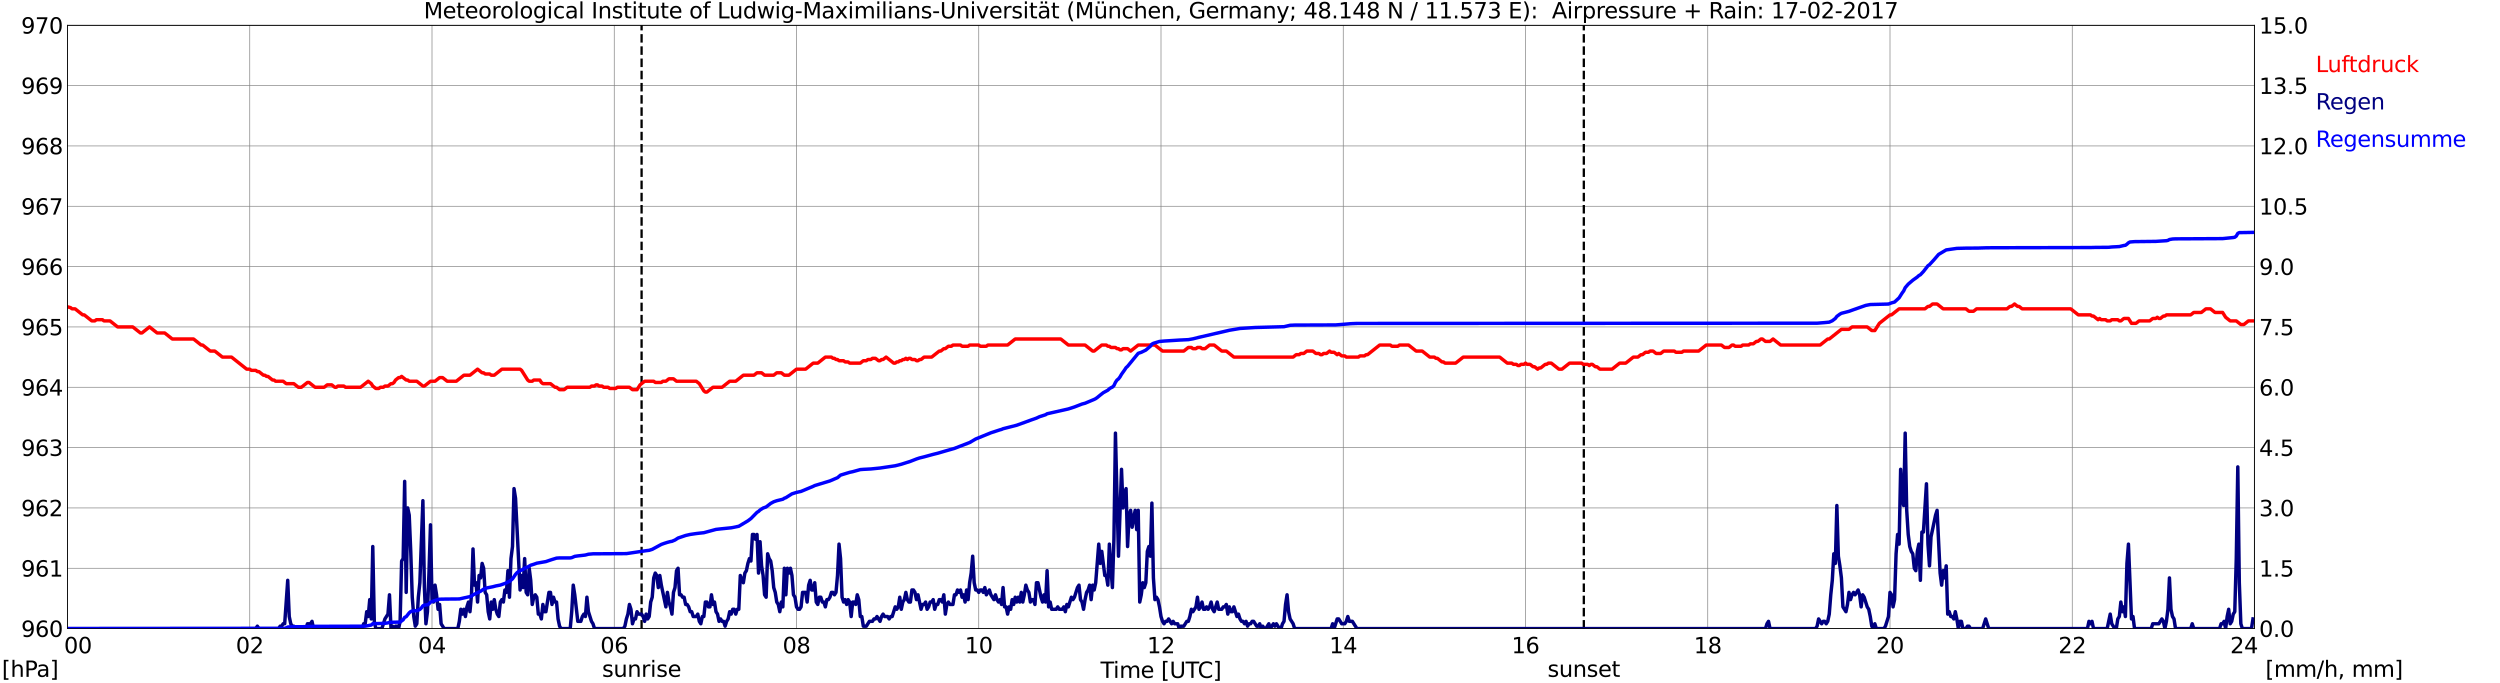 <?xml version="1.0" encoding="utf-8" standalone="no"?>
<!DOCTYPE svg PUBLIC "-//W3C//DTD SVG 1.1//EN"
  "http://www.w3.org/Graphics/SVG/1.1/DTD/svg11.dtd">
<svg xmlns:xlink="http://www.w3.org/1999/xlink" width="1085.4pt" height="296.64pt" viewBox="0 0 1085.4 296.64" xmlns="http://www.w3.org/2000/svg" version="1.1">
 <defs>
  <style type="text/css">*{stroke-linejoin: round; stroke-linecap: butt}</style>
 </defs>
 <g id="figure_1">
  <g id="patch_1">
   <path d="M 0 296.64 
L 1085.4 296.64 
L 1085.4 0 
L 0 0 
z
" style="fill: #ffffff"/>
  </g>
  <g id="axes_1">
   <g id="patch_2">
    <path d="M 29.306 272.909 
L 978.814 272.909 
L 978.814 10.976 
L 29.306 10.976 
z
" style="fill: #ffffff"/>
   </g>
   <g id="patch_3">
    <path d="M 978.814 272.909 
L 978.814 272.909 
L 978.814 10.976 
L 978.814 10.976 
z
" clip-path="url(#p5bbe82b5b3)" style="fill: #d3d3d3; opacity: 0.25; stroke: #d3d3d3; stroke-linejoin: miter"/>
   </g>
   <g id="matplotlib.axis_1">
    <g id="xtick_1">
     <g id="line2d_1">
      <path d="M 29.306 272.909 
L 29.306 10.976 
" clip-path="url(#p5bbe82b5b3)" style="fill: none; stroke: #808080; stroke-width: 0.3; stroke-linecap: square"/>
     </g>
     <g id="line2d_2"/>
     <g id="text_1">
      <!--    00 -->
      <g transform="translate(18.733 283.627) scale(0.095 -0.095)">
       <defs>
        <path id="DejaVuSans-20" transform="scale(0.016)"/>
        <path id="DejaVuSans-30" d="M 2034 4250 
Q 1547 4250 1301 3770 
Q 1056 3291 1056 2328 
Q 1056 1369 1301 889 
Q 1547 409 2034 409 
Q 2525 409 2770 889 
Q 3016 1369 3016 2328 
Q 3016 3291 2770 3770 
Q 2525 4250 2034 4250 
z
M 2034 4750 
Q 2819 4750 3233 4129 
Q 3647 3509 3647 2328 
Q 3647 1150 3233 529 
Q 2819 -91 2034 -91 
Q 1250 -91 836 529 
Q 422 1150 422 2328 
Q 422 3509 836 4129 
Q 1250 4750 2034 4750 
z
" transform="scale(0.016)"/>
       </defs>
       <use xlink:href="#DejaVuSans-20"/>
       <use xlink:href="#DejaVuSans-20" transform="translate(31.787 0)"/>
       <use xlink:href="#DejaVuSans-20" transform="translate(63.574 0)"/>
       <use xlink:href="#DejaVuSans-30" transform="translate(95.361 0)"/>
       <use xlink:href="#DejaVuSans-30" transform="translate(158.984 0)"/>
      </g>
     </g>
    </g>
    <g id="xtick_2">
     <g id="line2d_3">
      <path d="M 108.431 272.909 
L 108.431 10.976 
" clip-path="url(#p5bbe82b5b3)" style="fill: none; stroke: #808080; stroke-width: 0.3; stroke-linecap: square"/>
     </g>
     <g id="line2d_4"/>
     <g id="text_2">
      <!-- 02 -->
      <g transform="translate(102.387 283.627) scale(0.095 -0.095)">
       <defs>
        <path id="DejaVuSans-32" d="M 1228 531 
L 3431 531 
L 3431 0 
L 469 0 
L 469 531 
Q 828 903 1448 1529 
Q 2069 2156 2228 2338 
Q 2531 2678 2651 2914 
Q 2772 3150 2772 3378 
Q 2772 3750 2511 3984 
Q 2250 4219 1831 4219 
Q 1534 4219 1204 4116 
Q 875 4013 500 3803 
L 500 4441 
Q 881 4594 1212 4672 
Q 1544 4750 1819 4750 
Q 2544 4750 2975 4387 
Q 3406 4025 3406 3419 
Q 3406 3131 3298 2873 
Q 3191 2616 2906 2266 
Q 2828 2175 2409 1742 
Q 1991 1309 1228 531 
z
" transform="scale(0.016)"/>
       </defs>
       <use xlink:href="#DejaVuSans-30"/>
       <use xlink:href="#DejaVuSans-32" transform="translate(63.623 0)"/>
      </g>
     </g>
    </g>
    <g id="xtick_3">
     <g id="line2d_5">
      <path d="M 187.557 272.909 
L 187.557 10.976 
" clip-path="url(#p5bbe82b5b3)" style="fill: none; stroke: #808080; stroke-width: 0.3; stroke-linecap: square"/>
     </g>
     <g id="line2d_6"/>
     <g id="text_3">
      <!-- 04 -->
      <g transform="translate(181.513 283.627) scale(0.095 -0.095)">
       <defs>
        <path id="DejaVuSans-34" d="M 2419 4116 
L 825 1625 
L 2419 1625 
L 2419 4116 
z
M 2253 4666 
L 3047 4666 
L 3047 1625 
L 3713 1625 
L 3713 1100 
L 3047 1100 
L 3047 0 
L 2419 0 
L 2419 1100 
L 313 1100 
L 313 1709 
L 2253 4666 
z
" transform="scale(0.016)"/>
       </defs>
       <use xlink:href="#DejaVuSans-30"/>
       <use xlink:href="#DejaVuSans-34" transform="translate(63.623 0)"/>
      </g>
     </g>
    </g>
    <g id="xtick_4">
     <g id="line2d_7">
      <path d="M 266.683 272.909 
L 266.683 10.976 
" clip-path="url(#p5bbe82b5b3)" style="fill: none; stroke: #808080; stroke-width: 0.3; stroke-linecap: square"/>
     </g>
     <g id="line2d_8"/>
     <g id="text_4">
      <!-- 06 -->
      <g transform="translate(260.638 283.627) scale(0.095 -0.095)">
       <defs>
        <path id="DejaVuSans-36" d="M 2113 2584 
Q 1688 2584 1439 2293 
Q 1191 2003 1191 1497 
Q 1191 994 1439 701 
Q 1688 409 2113 409 
Q 2538 409 2786 701 
Q 3034 994 3034 1497 
Q 3034 2003 2786 2293 
Q 2538 2584 2113 2584 
z
M 3366 4563 
L 3366 3988 
Q 3128 4100 2886 4159 
Q 2644 4219 2406 4219 
Q 1781 4219 1451 3797 
Q 1122 3375 1075 2522 
Q 1259 2794 1537 2939 
Q 1816 3084 2150 3084 
Q 2853 3084 3261 2657 
Q 3669 2231 3669 1497 
Q 3669 778 3244 343 
Q 2819 -91 2113 -91 
Q 1303 -91 875 529 
Q 447 1150 447 2328 
Q 447 3434 972 4092 
Q 1497 4750 2381 4750 
Q 2619 4750 2861 4703 
Q 3103 4656 3366 4563 
z
" transform="scale(0.016)"/>
       </defs>
       <use xlink:href="#DejaVuSans-30"/>
       <use xlink:href="#DejaVuSans-36" transform="translate(63.623 0)"/>
      </g>
     </g>
    </g>
    <g id="xtick_5">
     <g id="line2d_9">
      <path d="M 345.808 272.909 
L 345.808 10.976 
" clip-path="url(#p5bbe82b5b3)" style="fill: none; stroke: #808080; stroke-width: 0.3; stroke-linecap: square"/>
     </g>
     <g id="line2d_10"/>
     <g id="text_5">
      <!-- 08 -->
      <g transform="translate(339.764 283.627) scale(0.095 -0.095)">
       <defs>
        <path id="DejaVuSans-38" d="M 2034 2216 
Q 1584 2216 1326 1975 
Q 1069 1734 1069 1313 
Q 1069 891 1326 650 
Q 1584 409 2034 409 
Q 2484 409 2743 651 
Q 3003 894 3003 1313 
Q 3003 1734 2745 1975 
Q 2488 2216 2034 2216 
z
M 1403 2484 
Q 997 2584 770 2862 
Q 544 3141 544 3541 
Q 544 4100 942 4425 
Q 1341 4750 2034 4750 
Q 2731 4750 3128 4425 
Q 3525 4100 3525 3541 
Q 3525 3141 3298 2862 
Q 3072 2584 2669 2484 
Q 3125 2378 3379 2068 
Q 3634 1759 3634 1313 
Q 3634 634 3220 271 
Q 2806 -91 2034 -91 
Q 1263 -91 848 271 
Q 434 634 434 1313 
Q 434 1759 690 2068 
Q 947 2378 1403 2484 
z
M 1172 3481 
Q 1172 3119 1398 2916 
Q 1625 2713 2034 2713 
Q 2441 2713 2670 2916 
Q 2900 3119 2900 3481 
Q 2900 3844 2670 4047 
Q 2441 4250 2034 4250 
Q 1625 4250 1398 4047 
Q 1172 3844 1172 3481 
z
" transform="scale(0.016)"/>
       </defs>
       <use xlink:href="#DejaVuSans-30"/>
       <use xlink:href="#DejaVuSans-38" transform="translate(63.623 0)"/>
      </g>
     </g>
    </g>
    <g id="xtick_6">
     <g id="line2d_11">
      <path d="M 424.934 272.909 
L 424.934 10.976 
" clip-path="url(#p5bbe82b5b3)" style="fill: none; stroke: #808080; stroke-width: 0.3; stroke-linecap: square"/>
     </g>
     <g id="line2d_12"/>
     <g id="text_6">
      <!-- 10 -->
      <g transform="translate(418.89 283.627) scale(0.095 -0.095)">
       <defs>
        <path id="DejaVuSans-31" d="M 794 531 
L 1825 531 
L 1825 4091 
L 703 3866 
L 703 4441 
L 1819 4666 
L 2450 4666 
L 2450 531 
L 3481 531 
L 3481 0 
L 794 0 
L 794 531 
z
" transform="scale(0.016)"/>
       </defs>
       <use xlink:href="#DejaVuSans-31"/>
       <use xlink:href="#DejaVuSans-30" transform="translate(63.623 0)"/>
      </g>
     </g>
    </g>
    <g id="xtick_7">
     <g id="line2d_13">
      <path d="M 504.06 272.909 
L 504.06 10.976 
" clip-path="url(#p5bbe82b5b3)" style="fill: none; stroke: #808080; stroke-width: 0.3; stroke-linecap: square"/>
     </g>
     <g id="line2d_14"/>
     <g id="text_7">
      <!-- 12 -->
      <g transform="translate(498.015 283.627) scale(0.095 -0.095)">
       <use xlink:href="#DejaVuSans-31"/>
       <use xlink:href="#DejaVuSans-32" transform="translate(63.623 0)"/>
      </g>
     </g>
    </g>
    <g id="xtick_8">
     <g id="line2d_15">
      <path d="M 583.185 272.909 
L 583.185 10.976 
" clip-path="url(#p5bbe82b5b3)" style="fill: none; stroke: #808080; stroke-width: 0.3; stroke-linecap: square"/>
     </g>
     <g id="line2d_16"/>
     <g id="text_8">
      <!-- 14 -->
      <g transform="translate(577.141 283.627) scale(0.095 -0.095)">
       <use xlink:href="#DejaVuSans-31"/>
       <use xlink:href="#DejaVuSans-34" transform="translate(63.623 0)"/>
      </g>
     </g>
    </g>
    <g id="xtick_9">
     <g id="line2d_17">
      <path d="M 662.311 272.909 
L 662.311 10.976 
" clip-path="url(#p5bbe82b5b3)" style="fill: none; stroke: #808080; stroke-width: 0.3; stroke-linecap: square"/>
     </g>
     <g id="line2d_18"/>
     <g id="text_9">
      <!-- 16 -->
      <g transform="translate(656.267 283.627) scale(0.095 -0.095)">
       <use xlink:href="#DejaVuSans-31"/>
       <use xlink:href="#DejaVuSans-36" transform="translate(63.623 0)"/>
      </g>
     </g>
    </g>
    <g id="xtick_10">
     <g id="line2d_19">
      <path d="M 741.437 272.909 
L 741.437 10.976 
" clip-path="url(#p5bbe82b5b3)" style="fill: none; stroke: #808080; stroke-width: 0.3; stroke-linecap: square"/>
     </g>
     <g id="line2d_20"/>
     <g id="text_10">
      <!-- 18 -->
      <g transform="translate(735.392 283.627) scale(0.095 -0.095)">
       <use xlink:href="#DejaVuSans-31"/>
       <use xlink:href="#DejaVuSans-38" transform="translate(63.623 0)"/>
      </g>
     </g>
    </g>
    <g id="xtick_11">
     <g id="line2d_21">
      <path d="M 820.562 272.909 
L 820.562 10.976 
" clip-path="url(#p5bbe82b5b3)" style="fill: none; stroke: #808080; stroke-width: 0.3; stroke-linecap: square"/>
     </g>
     <g id="line2d_22"/>
     <g id="text_11">
      <!-- 20 -->
      <g transform="translate(814.518 283.627) scale(0.095 -0.095)">
       <use xlink:href="#DejaVuSans-32"/>
       <use xlink:href="#DejaVuSans-30" transform="translate(63.623 0)"/>
      </g>
     </g>
    </g>
    <g id="xtick_12">
     <g id="line2d_23">
      <path d="M 899.688 272.909 
L 899.688 10.976 
" clip-path="url(#p5bbe82b5b3)" style="fill: none; stroke: #808080; stroke-width: 0.3; stroke-linecap: square"/>
     </g>
     <g id="line2d_24"/>
     <g id="text_12">
      <!-- 22 -->
      <g transform="translate(893.644 283.627) scale(0.095 -0.095)">
       <use xlink:href="#DejaVuSans-32"/>
       <use xlink:href="#DejaVuSans-32" transform="translate(63.623 0)"/>
      </g>
     </g>
    </g>
    <g id="xtick_13">
     <g id="line2d_25">
      <path d="M 978.814 272.909 
L 978.814 10.976 
" clip-path="url(#p5bbe82b5b3)" style="fill: none; stroke: #808080; stroke-width: 0.3; stroke-linecap: square"/>
     </g>
     <g id="line2d_26"/>
     <g id="text_13">
      <!-- 24    -->
      <g transform="translate(968.241 283.627) scale(0.095 -0.095)">
       <use xlink:href="#DejaVuSans-32"/>
       <use xlink:href="#DejaVuSans-34" transform="translate(63.623 0)"/>
       <use xlink:href="#DejaVuSans-20" transform="translate(127.246 0)"/>
       <use xlink:href="#DejaVuSans-20" transform="translate(159.033 0)"/>
       <use xlink:href="#DejaVuSans-20" transform="translate(190.82 0)"/>
      </g>
     </g>
    </g>
    <g id="text_14">
     <!-- Time [UTC] -->
     <g transform="translate(477.806 294.322) scale(0.095 -0.095)">
      <defs>
       <path id="DejaVuSans-54" d="M -19 4666 
L 3928 4666 
L 3928 4134 
L 2272 4134 
L 2272 0 
L 1638 0 
L 1638 4134 
L -19 4134 
L -19 4666 
z
" transform="scale(0.016)"/>
       <path id="DejaVuSans-69" d="M 603 3500 
L 1178 3500 
L 1178 0 
L 603 0 
L 603 3500 
z
M 603 4863 
L 1178 4863 
L 1178 4134 
L 603 4134 
L 603 4863 
z
" transform="scale(0.016)"/>
       <path id="DejaVuSans-6d" d="M 3328 2828 
Q 3544 3216 3844 3400 
Q 4144 3584 4550 3584 
Q 5097 3584 5394 3201 
Q 5691 2819 5691 2113 
L 5691 0 
L 5113 0 
L 5113 2094 
Q 5113 2597 4934 2840 
Q 4756 3084 4391 3084 
Q 3944 3084 3684 2787 
Q 3425 2491 3425 1978 
L 3425 0 
L 2847 0 
L 2847 2094 
Q 2847 2600 2669 2842 
Q 2491 3084 2119 3084 
Q 1678 3084 1418 2786 
Q 1159 2488 1159 1978 
L 1159 0 
L 581 0 
L 581 3500 
L 1159 3500 
L 1159 2956 
Q 1356 3278 1631 3431 
Q 1906 3584 2284 3584 
Q 2666 3584 2933 3390 
Q 3200 3197 3328 2828 
z
" transform="scale(0.016)"/>
       <path id="DejaVuSans-65" d="M 3597 1894 
L 3597 1613 
L 953 1613 
Q 991 1019 1311 708 
Q 1631 397 2203 397 
Q 2534 397 2845 478 
Q 3156 559 3463 722 
L 3463 178 
Q 3153 47 2828 -22 
Q 2503 -91 2169 -91 
Q 1331 -91 842 396 
Q 353 884 353 1716 
Q 353 2575 817 3079 
Q 1281 3584 2069 3584 
Q 2775 3584 3186 3129 
Q 3597 2675 3597 1894 
z
M 3022 2063 
Q 3016 2534 2758 2815 
Q 2500 3097 2075 3097 
Q 1594 3097 1305 2825 
Q 1016 2553 972 2059 
L 3022 2063 
z
" transform="scale(0.016)"/>
       <path id="DejaVuSans-5b" d="M 550 4863 
L 1875 4863 
L 1875 4416 
L 1125 4416 
L 1125 -397 
L 1875 -397 
L 1875 -844 
L 550 -844 
L 550 4863 
z
" transform="scale(0.016)"/>
       <path id="DejaVuSans-55" d="M 556 4666 
L 1191 4666 
L 1191 1831 
Q 1191 1081 1462 751 
Q 1734 422 2344 422 
Q 2950 422 3222 751 
Q 3494 1081 3494 1831 
L 3494 4666 
L 4128 4666 
L 4128 1753 
Q 4128 841 3676 375 
Q 3225 -91 2344 -91 
Q 1459 -91 1007 375 
Q 556 841 556 1753 
L 556 4666 
z
" transform="scale(0.016)"/>
       <path id="DejaVuSans-43" d="M 4122 4306 
L 4122 3641 
Q 3803 3938 3442 4084 
Q 3081 4231 2675 4231 
Q 1875 4231 1450 3742 
Q 1025 3253 1025 2328 
Q 1025 1406 1450 917 
Q 1875 428 2675 428 
Q 3081 428 3442 575 
Q 3803 722 4122 1019 
L 4122 359 
Q 3791 134 3420 21 
Q 3050 -91 2638 -91 
Q 1578 -91 968 557 
Q 359 1206 359 2328 
Q 359 3453 968 4101 
Q 1578 4750 2638 4750 
Q 3056 4750 3426 4639 
Q 3797 4528 4122 4306 
z
" transform="scale(0.016)"/>
       <path id="DejaVuSans-5d" d="M 1947 4863 
L 1947 -844 
L 622 -844 
L 622 -397 
L 1369 -397 
L 1369 4416 
L 622 4416 
L 622 4863 
L 1947 4863 
z
" transform="scale(0.016)"/>
      </defs>
      <use xlink:href="#DejaVuSans-54"/>
      <use xlink:href="#DejaVuSans-69" transform="translate(57.959 0)"/>
      <use xlink:href="#DejaVuSans-6d" transform="translate(85.742 0)"/>
      <use xlink:href="#DejaVuSans-65" transform="translate(183.154 0)"/>
      <use xlink:href="#DejaVuSans-20" transform="translate(244.678 0)"/>
      <use xlink:href="#DejaVuSans-5b" transform="translate(276.465 0)"/>
      <use xlink:href="#DejaVuSans-55" transform="translate(315.479 0)"/>
      <use xlink:href="#DejaVuSans-54" transform="translate(388.672 0)"/>
      <use xlink:href="#DejaVuSans-43" transform="translate(443.881 0)"/>
      <use xlink:href="#DejaVuSans-5d" transform="translate(513.705 0)"/>
     </g>
    </g>
   </g>
   <g id="matplotlib.axis_2">
    <g id="ytick_1">
     <g id="line2d_27">
      <path d="M 29.306 272.909 
L 978.814 272.909 
" clip-path="url(#p5bbe82b5b3)" style="fill: none; stroke: #808080; stroke-width: 0.3; stroke-linecap: square"/>
     </g>
     <g id="line2d_28"/>
     <g id="text_15">
      <!-- 960 -->
      <g transform="translate(9.173 276.518) scale(0.095 -0.095)">
       <defs>
        <path id="DejaVuSans-39" d="M 703 97 
L 703 672 
Q 941 559 1184 500 
Q 1428 441 1663 441 
Q 2288 441 2617 861 
Q 2947 1281 2994 2138 
Q 2813 1869 2534 1725 
Q 2256 1581 1919 1581 
Q 1219 1581 811 2004 
Q 403 2428 403 3163 
Q 403 3881 828 4315 
Q 1253 4750 1959 4750 
Q 2769 4750 3195 4129 
Q 3622 3509 3622 2328 
Q 3622 1225 3098 567 
Q 2575 -91 1691 -91 
Q 1453 -91 1209 -44 
Q 966 3 703 97 
z
M 1959 2075 
Q 2384 2075 2632 2365 
Q 2881 2656 2881 3163 
Q 2881 3666 2632 3958 
Q 2384 4250 1959 4250 
Q 1534 4250 1286 3958 
Q 1038 3666 1038 3163 
Q 1038 2656 1286 2365 
Q 1534 2075 1959 2075 
z
" transform="scale(0.016)"/>
       </defs>
       <use xlink:href="#DejaVuSans-39"/>
       <use xlink:href="#DejaVuSans-36" transform="translate(63.623 0)"/>
       <use xlink:href="#DejaVuSans-30" transform="translate(127.246 0)"/>
      </g>
     </g>
    </g>
    <g id="ytick_2">
     <g id="line2d_29">
      <path d="M 29.306 246.715 
L 978.814 246.715 
" clip-path="url(#p5bbe82b5b3)" style="fill: none; stroke: #808080; stroke-width: 0.3; stroke-linecap: square"/>
     </g>
     <g id="line2d_30"/>
     <g id="text_16">
      <!-- 961 -->
      <g transform="translate(9.173 250.325) scale(0.095 -0.095)">
       <use xlink:href="#DejaVuSans-39"/>
       <use xlink:href="#DejaVuSans-36" transform="translate(63.623 0)"/>
       <use xlink:href="#DejaVuSans-31" transform="translate(127.246 0)"/>
      </g>
     </g>
    </g>
    <g id="ytick_3">
     <g id="line2d_31">
      <path d="M 29.306 220.522 
L 978.814 220.522 
" clip-path="url(#p5bbe82b5b3)" style="fill: none; stroke: #808080; stroke-width: 0.3; stroke-linecap: square"/>
     </g>
     <g id="line2d_32"/>
     <g id="text_17">
      <!-- 962 -->
      <g transform="translate(9.173 224.131) scale(0.095 -0.095)">
       <use xlink:href="#DejaVuSans-39"/>
       <use xlink:href="#DejaVuSans-36" transform="translate(63.623 0)"/>
       <use xlink:href="#DejaVuSans-32" transform="translate(127.246 0)"/>
      </g>
     </g>
    </g>
    <g id="ytick_4">
     <g id="line2d_33">
      <path d="M 29.306 194.329 
L 978.814 194.329 
" clip-path="url(#p5bbe82b5b3)" style="fill: none; stroke: #808080; stroke-width: 0.3; stroke-linecap: square"/>
     </g>
     <g id="line2d_34"/>
     <g id="text_18">
      <!-- 963 -->
      <g transform="translate(9.173 197.938) scale(0.095 -0.095)">
       <defs>
        <path id="DejaVuSans-33" d="M 2597 2516 
Q 3050 2419 3304 2112 
Q 3559 1806 3559 1356 
Q 3559 666 3084 287 
Q 2609 -91 1734 -91 
Q 1441 -91 1130 -33 
Q 819 25 488 141 
L 488 750 
Q 750 597 1062 519 
Q 1375 441 1716 441 
Q 2309 441 2620 675 
Q 2931 909 2931 1356 
Q 2931 1769 2642 2001 
Q 2353 2234 1838 2234 
L 1294 2234 
L 1294 2753 
L 1863 2753 
Q 2328 2753 2575 2939 
Q 2822 3125 2822 3475 
Q 2822 3834 2567 4026 
Q 2313 4219 1838 4219 
Q 1578 4219 1281 4162 
Q 984 4106 628 3988 
L 628 4550 
Q 988 4650 1302 4700 
Q 1616 4750 1894 4750 
Q 2613 4750 3031 4423 
Q 3450 4097 3450 3541 
Q 3450 3153 3228 2886 
Q 3006 2619 2597 2516 
z
" transform="scale(0.016)"/>
       </defs>
       <use xlink:href="#DejaVuSans-39"/>
       <use xlink:href="#DejaVuSans-36" transform="translate(63.623 0)"/>
       <use xlink:href="#DejaVuSans-33" transform="translate(127.246 0)"/>
      </g>
     </g>
    </g>
    <g id="ytick_5">
     <g id="line2d_35">
      <path d="M 29.306 168.136 
L 978.814 168.136 
" clip-path="url(#p5bbe82b5b3)" style="fill: none; stroke: #808080; stroke-width: 0.3; stroke-linecap: square"/>
     </g>
     <g id="line2d_36"/>
     <g id="text_19">
      <!-- 964 -->
      <g transform="translate(9.173 171.745) scale(0.095 -0.095)">
       <use xlink:href="#DejaVuSans-39"/>
       <use xlink:href="#DejaVuSans-36" transform="translate(63.623 0)"/>
       <use xlink:href="#DejaVuSans-34" transform="translate(127.246 0)"/>
      </g>
     </g>
    </g>
    <g id="ytick_6">
     <g id="line2d_37">
      <path d="M 29.306 141.942 
L 978.814 141.942 
" clip-path="url(#p5bbe82b5b3)" style="fill: none; stroke: #808080; stroke-width: 0.3; stroke-linecap: square"/>
     </g>
     <g id="line2d_38"/>
     <g id="text_20">
      <!-- 965 -->
      <g transform="translate(9.173 145.551) scale(0.095 -0.095)">
       <defs>
        <path id="DejaVuSans-35" d="M 691 4666 
L 3169 4666 
L 3169 4134 
L 1269 4134 
L 1269 2991 
Q 1406 3038 1543 3061 
Q 1681 3084 1819 3084 
Q 2600 3084 3056 2656 
Q 3513 2228 3513 1497 
Q 3513 744 3044 326 
Q 2575 -91 1722 -91 
Q 1428 -91 1123 -41 
Q 819 9 494 109 
L 494 744 
Q 775 591 1075 516 
Q 1375 441 1709 441 
Q 2250 441 2565 725 
Q 2881 1009 2881 1497 
Q 2881 1984 2565 2268 
Q 2250 2553 1709 2553 
Q 1456 2553 1204 2497 
Q 953 2441 691 2322 
L 691 4666 
z
" transform="scale(0.016)"/>
       </defs>
       <use xlink:href="#DejaVuSans-39"/>
       <use xlink:href="#DejaVuSans-36" transform="translate(63.623 0)"/>
       <use xlink:href="#DejaVuSans-35" transform="translate(127.246 0)"/>
      </g>
     </g>
    </g>
    <g id="ytick_7">
     <g id="line2d_39">
      <path d="M 29.306 115.749 
L 978.814 115.749 
" clip-path="url(#p5bbe82b5b3)" style="fill: none; stroke: #808080; stroke-width: 0.3; stroke-linecap: square"/>
     </g>
     <g id="line2d_40"/>
     <g id="text_21">
      <!-- 966 -->
      <g transform="translate(9.173 119.358) scale(0.095 -0.095)">
       <use xlink:href="#DejaVuSans-39"/>
       <use xlink:href="#DejaVuSans-36" transform="translate(63.623 0)"/>
       <use xlink:href="#DejaVuSans-36" transform="translate(127.246 0)"/>
      </g>
     </g>
    </g>
    <g id="ytick_8">
     <g id="line2d_41">
      <path d="M 29.306 89.556 
L 978.814 89.556 
" clip-path="url(#p5bbe82b5b3)" style="fill: none; stroke: #808080; stroke-width: 0.3; stroke-linecap: square"/>
     </g>
     <g id="line2d_42"/>
     <g id="text_22">
      <!-- 967 -->
      <g transform="translate(9.173 93.165) scale(0.095 -0.095)">
       <defs>
        <path id="DejaVuSans-37" d="M 525 4666 
L 3525 4666 
L 3525 4397 
L 1831 0 
L 1172 0 
L 2766 4134 
L 525 4134 
L 525 4666 
z
" transform="scale(0.016)"/>
       </defs>
       <use xlink:href="#DejaVuSans-39"/>
       <use xlink:href="#DejaVuSans-36" transform="translate(63.623 0)"/>
       <use xlink:href="#DejaVuSans-37" transform="translate(127.246 0)"/>
      </g>
     </g>
    </g>
    <g id="ytick_9">
     <g id="line2d_43">
      <path d="M 29.306 63.362 
L 978.814 63.362 
" clip-path="url(#p5bbe82b5b3)" style="fill: none; stroke: #808080; stroke-width: 0.3; stroke-linecap: square"/>
     </g>
     <g id="line2d_44"/>
     <g id="text_23">
      <!-- 968 -->
      <g transform="translate(9.173 66.972) scale(0.095 -0.095)">
       <use xlink:href="#DejaVuSans-39"/>
       <use xlink:href="#DejaVuSans-36" transform="translate(63.623 0)"/>
       <use xlink:href="#DejaVuSans-38" transform="translate(127.246 0)"/>
      </g>
     </g>
    </g>
    <g id="ytick_10">
     <g id="line2d_45">
      <path d="M 29.306 37.169 
L 978.814 37.169 
" clip-path="url(#p5bbe82b5b3)" style="fill: none; stroke: #808080; stroke-width: 0.3; stroke-linecap: square"/>
     </g>
     <g id="line2d_46"/>
     <g id="text_24">
      <!-- 969 -->
      <g transform="translate(9.173 40.778) scale(0.095 -0.095)">
       <use xlink:href="#DejaVuSans-39"/>
       <use xlink:href="#DejaVuSans-36" transform="translate(63.623 0)"/>
       <use xlink:href="#DejaVuSans-39" transform="translate(127.246 0)"/>
      </g>
     </g>
    </g>
    <g id="ytick_11">
     <g id="line2d_47">
      <path d="M 29.306 10.976 
L 978.814 10.976 
" clip-path="url(#p5bbe82b5b3)" style="fill: none; stroke: #808080; stroke-width: 0.3; stroke-linecap: square"/>
     </g>
     <g id="line2d_48"/>
     <g id="text_25">
      <!-- 970 -->
      <g transform="translate(9.173 14.585) scale(0.095 -0.095)">
       <use xlink:href="#DejaVuSans-39"/>
       <use xlink:href="#DejaVuSans-37" transform="translate(63.623 0)"/>
       <use xlink:href="#DejaVuSans-30" transform="translate(127.246 0)"/>
      </g>
     </g>
    </g>
   </g>
   <g id="line2d_49">
    <path d="M 278.552 272.909 
L 278.552 10.976 
" clip-path="url(#p5bbe82b5b3)" style="fill: none; stroke-dasharray: 3.7,1.6; stroke-dashoffset: 0; stroke: #000000"/>
   </g>
   <g id="line2d_50">
    <path d="M 687.631 272.909 
L 687.631 10.976 
" clip-path="url(#p5bbe82b5b3)" style="fill: none; stroke-dasharray: 3.7,1.6; stroke-dashoffset: 0; stroke: #000000"/>
   </g>
   <g id="line2d_51">
    <path d="M 29.306 133.211 
L 30.625 133.56 
L 31.284 134.084 
L 32.603 134.084 
L 35.9 136.704 
L 36.559 136.704 
L 39.856 139.323 
L 41.175 139.323 
L 41.834 138.799 
L 44.472 138.799 
L 45.131 139.323 
L 47.768 139.323 
L 51.065 141.942 
L 57.659 141.942 
L 60.956 144.562 
L 61.615 144.562 
L 64.912 141.942 
L 68.209 144.562 
L 71.506 144.562 
L 74.803 147.181 
L 84.034 147.181 
L 87.331 149.8 
L 87.991 149.8 
L 91.288 152.42 
L 93.266 152.42 
L 96.563 155.039 
L 100.519 155.039 
L 107.113 160.278 
L 108.431 160.278 
L 109.091 160.801 
L 111.069 160.801 
L 111.728 161.325 
L 112.388 161.325 
L 114.366 162.897 
L 115.025 162.897 
L 115.685 163.421 
L 116.344 163.421 
L 118.322 164.992 
L 118.982 164.992 
L 119.641 165.516 
L 122.938 165.516 
L 124.257 166.564 
L 127.553 166.564 
L 129.532 168.136 
L 130.85 168.136 
L 133.488 166.04 
L 134.147 166.04 
L 136.785 168.136 
L 140.741 168.136 
L 142.06 167.088 
L 144.038 167.088 
L 145.357 168.136 
L 146.016 168.136 
L 146.676 167.612 
L 149.313 167.612 
L 149.972 168.136 
L 156.566 168.136 
L 159.863 165.516 
L 161.182 166.564 
L 161.841 167.612 
L 163.16 168.659 
L 164.479 168.659 
L 165.138 168.136 
L 166.457 168.136 
L 167.116 167.612 
L 168.435 167.612 
L 169.754 166.564 
L 170.413 166.564 
L 171.073 166.04 
L 171.732 164.992 
L 173.051 163.945 
L 173.71 163.945 
L 174.37 163.421 
L 176.348 164.992 
L 177.007 164.992 
L 177.666 165.516 
L 180.963 165.516 
L 183.601 167.612 
L 184.26 167.612 
L 186.898 165.516 
L 188.876 165.516 
L 190.854 163.945 
L 192.173 163.945 
L 194.151 165.516 
L 198.107 165.516 
L 201.404 162.897 
L 204.042 162.897 
L 207.339 160.278 
L 209.317 161.849 
L 209.976 161.849 
L 210.635 162.373 
L 212.614 162.373 
L 213.273 162.897 
L 214.592 162.897 
L 217.889 160.278 
L 225.801 160.278 
L 226.461 160.801 
L 229.098 164.992 
L 229.757 165.516 
L 231.076 165.516 
L 231.736 164.992 
L 234.373 164.992 
L 235.033 166.04 
L 235.692 166.564 
L 238.989 166.564 
L 240.967 168.136 
L 241.626 168.136 
L 242.945 169.183 
L 244.923 169.183 
L 246.242 168.136 
L 256.133 168.136 
L 256.792 167.612 
L 258.111 167.612 
L 258.77 167.088 
L 259.43 167.088 
L 260.089 167.612 
L 261.408 167.612 
L 262.067 168.136 
L 264.045 168.136 
L 264.705 168.659 
L 267.342 168.659 
L 268.002 168.136 
L 273.277 168.136 
L 274.595 169.183 
L 276.573 169.183 
L 277.892 167.088 
L 279.87 165.516 
L 283.827 165.516 
L 284.486 166.04 
L 287.124 166.04 
L 287.783 165.516 
L 289.102 165.516 
L 290.42 164.468 
L 292.399 164.468 
L 293.717 165.516 
L 302.289 165.516 
L 303.608 166.564 
L 305.586 169.707 
L 306.246 170.231 
L 306.905 170.231 
L 309.543 168.136 
L 313.499 168.136 
L 316.796 165.516 
L 319.433 165.516 
L 322.73 162.897 
L 327.346 162.897 
L 328.665 161.849 
L 330.643 161.849 
L 331.961 162.897 
L 335.918 162.897 
L 337.236 161.849 
L 339.215 161.849 
L 340.533 162.897 
L 342.512 162.897 
L 345.808 160.278 
L 349.765 160.278 
L 353.062 157.658 
L 355.04 157.658 
L 358.337 155.039 
L 360.974 155.039 
L 361.634 155.563 
L 362.293 155.563 
L 362.952 156.087 
L 363.612 156.087 
L 364.271 156.61 
L 366.249 156.61 
L 366.909 157.134 
L 368.227 157.134 
L 368.887 157.658 
L 373.502 157.658 
L 374.821 156.61 
L 376.14 156.61 
L 376.799 156.087 
L 378.118 156.087 
L 378.777 155.563 
L 380.096 155.563 
L 381.415 156.61 
L 382.074 156.61 
L 382.734 156.087 
L 383.393 156.087 
L 384.712 155.039 
L 388.009 157.658 
L 388.668 157.658 
L 389.328 157.134 
L 389.987 157.134 
L 390.646 156.61 
L 391.306 156.61 
L 391.965 156.087 
L 392.624 156.087 
L 393.284 155.563 
L 393.943 156.087 
L 394.603 155.563 
L 395.262 155.563 
L 395.921 156.087 
L 397.24 156.087 
L 397.899 156.61 
L 398.559 156.61 
L 399.218 156.087 
L 399.878 156.087 
L 401.196 155.039 
L 404.493 155.039 
L 407.79 152.42 
L 408.45 152.42 
L 409.768 151.372 
L 410.428 151.372 
L 411.746 150.324 
L 413.065 150.324 
L 413.725 149.8 
L 417.022 149.8 
L 417.681 150.324 
L 420.318 150.324 
L 420.978 149.8 
L 424.934 149.8 
L 425.593 150.324 
L 428.231 150.324 
L 428.89 149.8 
L 437.462 149.8 
L 440.759 147.181 
L 460.541 147.181 
L 463.838 149.8 
L 471.091 149.8 
L 474.388 152.42 
L 475.047 152.42 
L 478.344 149.8 
L 480.322 149.8 
L 480.981 150.324 
L 481.641 150.324 
L 482.3 150.848 
L 484.278 150.848 
L 484.938 151.372 
L 485.597 151.372 
L 486.256 151.896 
L 486.916 151.896 
L 487.575 151.372 
L 489.553 151.372 
L 490.872 152.42 
L 494.169 149.8 
L 501.422 149.8 
L 504.719 152.42 
L 513.95 152.42 
L 515.929 150.848 
L 517.247 150.848 
L 517.907 151.372 
L 519.226 151.372 
L 519.885 150.848 
L 521.204 150.848 
L 521.863 151.372 
L 523.182 151.372 
L 525.16 149.8 
L 527.138 149.8 
L 530.435 152.42 
L 532.413 152.42 
L 535.71 155.039 
L 561.426 155.039 
L 562.745 153.991 
L 564.063 153.991 
L 564.723 153.467 
L 566.042 153.467 
L 567.36 152.42 
L 569.998 152.42 
L 571.317 153.467 
L 572.635 153.467 
L 573.295 153.991 
L 573.954 153.991 
L 574.613 153.467 
L 575.932 153.467 
L 577.251 152.42 
L 577.91 152.943 
L 579.229 152.943 
L 580.548 153.991 
L 581.207 153.467 
L 582.526 154.515 
L 583.845 154.515 
L 584.504 155.039 
L 589.779 155.039 
L 590.439 154.515 
L 592.417 154.515 
L 593.076 153.991 
L 593.736 153.991 
L 599.011 149.8 
L 603.626 149.8 
L 604.286 150.324 
L 606.923 150.324 
L 607.582 149.8 
L 611.539 149.8 
L 614.836 152.42 
L 617.473 152.42 
L 620.77 155.039 
L 622.748 155.039 
L 623.408 155.563 
L 624.067 155.563 
L 626.045 157.134 
L 626.705 157.134 
L 627.364 157.658 
L 631.98 157.658 
L 635.276 155.039 
L 651.102 155.039 
L 654.399 157.658 
L 656.377 157.658 
L 657.036 158.182 
L 658.355 158.182 
L 659.014 158.706 
L 659.674 158.706 
L 660.333 158.182 
L 661.652 158.182 
L 662.311 157.658 
L 662.97 158.182 
L 664.289 158.182 
L 665.608 159.23 
L 666.267 159.23 
L 667.586 160.278 
L 668.246 159.754 
L 668.905 159.754 
L 670.883 158.182 
L 671.542 158.182 
L 672.202 157.658 
L 673.521 157.658 
L 676.817 160.278 
L 678.136 160.278 
L 681.433 157.658 
L 686.708 157.658 
L 687.368 158.182 
L 689.346 158.182 
L 690.005 158.706 
L 690.664 158.182 
L 691.324 158.182 
L 692.643 159.23 
L 693.302 159.23 
L 694.621 160.278 
L 699.896 160.278 
L 703.193 157.658 
L 705.83 157.658 
L 709.127 155.039 
L 711.105 155.039 
L 712.424 153.991 
L 713.083 153.991 
L 714.402 152.943 
L 715.721 152.943 
L 716.38 152.42 
L 717.699 152.42 
L 719.018 153.467 
L 720.996 153.467 
L 722.315 152.42 
L 726.93 152.42 
L 727.59 152.943 
L 730.227 152.943 
L 730.887 152.42 
L 737.48 152.42 
L 740.777 149.8 
L 747.371 149.8 
L 748.69 150.848 
L 750.668 150.848 
L 751.987 149.8 
L 752.646 149.8 
L 753.306 150.324 
L 755.943 150.324 
L 756.602 149.8 
L 759.24 149.8 
L 759.899 149.276 
L 761.218 149.276 
L 762.537 148.229 
L 763.196 148.229 
L 764.515 147.181 
L 765.174 147.181 
L 766.493 148.229 
L 768.471 148.229 
L 769.79 147.181 
L 773.087 149.8 
L 790.231 149.8 
L 793.528 147.181 
L 794.187 147.181 
L 799.462 142.99 
L 802.759 142.99 
L 804.078 141.942 
L 810.672 141.942 
L 812.65 143.514 
L 813.969 143.514 
L 815.947 140.371 
L 820.562 136.704 
L 821.222 136.704 
L 824.519 134.084 
L 835.728 134.084 
L 837.047 133.037 
L 837.706 133.037 
L 839.025 131.989 
L 841.003 131.989 
L 843.641 134.084 
L 853.531 134.084 
L 854.85 135.132 
L 856.828 135.132 
L 858.147 134.084 
L 871.335 134.084 
L 872.653 133.037 
L 873.313 133.037 
L 874.632 131.989 
L 875.95 133.037 
L 876.61 133.037 
L 877.929 134.084 
L 899.029 134.084 
L 902.326 136.704 
L 907.601 136.704 
L 908.26 137.227 
L 908.919 137.227 
L 910.898 138.799 
L 911.557 138.275 
L 912.216 138.799 
L 914.194 138.799 
L 914.854 139.323 
L 916.173 139.323 
L 916.832 138.799 
L 919.469 138.799 
L 920.129 139.323 
L 920.788 139.323 
L 922.107 138.275 
L 924.085 138.275 
L 925.404 140.371 
L 927.382 140.371 
L 928.701 139.323 
L 933.316 139.323 
L 934.635 138.275 
L 935.954 138.275 
L 936.613 137.751 
L 937.273 138.275 
L 937.932 138.275 
L 939.251 137.227 
L 939.91 137.227 
L 940.57 136.704 
L 951.12 136.704 
L 952.438 135.656 
L 955.735 135.656 
L 957.714 134.084 
L 959.692 134.084 
L 961.67 135.656 
L 964.967 135.656 
L 966.285 137.751 
L 968.264 139.323 
L 970.901 139.323 
L 972.879 140.895 
L 974.198 140.895 
L 976.176 139.323 
L 978.154 139.323 
L 978.154 139.323 
" clip-path="url(#p5bbe82b5b3)" style="fill: none; stroke: #ff0000; stroke-width: 1.5; stroke-linecap: square"/>
   </g>
   <g id="patch_4">
    <path d="M 29.306 272.909 
L 29.306 10.976 
" style="fill: none; stroke: #000000; stroke-width: 0.3; stroke-linejoin: miter; stroke-linecap: square"/>
   </g>
   <g id="patch_5">
    <path d="M 978.814 272.909 
L 978.814 10.976 
" style="fill: none; stroke: #000000; stroke-width: 0.3; stroke-linejoin: miter; stroke-linecap: square"/>
   </g>
   <g id="patch_6">
    <path d="M 29.306 272.909 
L 978.814 272.909 
" style="fill: none; stroke: #000000; stroke-width: 0.3; stroke-linejoin: miter; stroke-linecap: square"/>
   </g>
   <g id="patch_7">
    <path d="M 29.306 10.976 
L 978.814 10.976 
" style="fill: none; stroke: #000000; stroke-width: 0.3; stroke-linejoin: miter; stroke-linecap: square"/>
   </g>
   <g id="text_26">
    <!-- sunrise -->
    <g transform="translate(261.387 293.863) scale(0.095 -0.095)">
     <defs>
      <path id="DejaVuSans-73" d="M 2834 3397 
L 2834 2853 
Q 2591 2978 2328 3040 
Q 2066 3103 1784 3103 
Q 1356 3103 1142 2972 
Q 928 2841 928 2578 
Q 928 2378 1081 2264 
Q 1234 2150 1697 2047 
L 1894 2003 
Q 2506 1872 2764 1633 
Q 3022 1394 3022 966 
Q 3022 478 2636 193 
Q 2250 -91 1575 -91 
Q 1294 -91 989 -36 
Q 684 19 347 128 
L 347 722 
Q 666 556 975 473 
Q 1284 391 1588 391 
Q 1994 391 2212 530 
Q 2431 669 2431 922 
Q 2431 1156 2273 1281 
Q 2116 1406 1581 1522 
L 1381 1569 
Q 847 1681 609 1914 
Q 372 2147 372 2553 
Q 372 3047 722 3315 
Q 1072 3584 1716 3584 
Q 2034 3584 2315 3537 
Q 2597 3491 2834 3397 
z
" transform="scale(0.016)"/>
      <path id="DejaVuSans-75" d="M 544 1381 
L 544 3500 
L 1119 3500 
L 1119 1403 
Q 1119 906 1312 657 
Q 1506 409 1894 409 
Q 2359 409 2629 706 
Q 2900 1003 2900 1516 
L 2900 3500 
L 3475 3500 
L 3475 0 
L 2900 0 
L 2900 538 
Q 2691 219 2414 64 
Q 2138 -91 1772 -91 
Q 1169 -91 856 284 
Q 544 659 544 1381 
z
M 1991 3584 
L 1991 3584 
z
" transform="scale(0.016)"/>
      <path id="DejaVuSans-6e" d="M 3513 2113 
L 3513 0 
L 2938 0 
L 2938 2094 
Q 2938 2591 2744 2837 
Q 2550 3084 2163 3084 
Q 1697 3084 1428 2787 
Q 1159 2491 1159 1978 
L 1159 0 
L 581 0 
L 581 3500 
L 1159 3500 
L 1159 2956 
Q 1366 3272 1645 3428 
Q 1925 3584 2291 3584 
Q 2894 3584 3203 3211 
Q 3513 2838 3513 2113 
z
" transform="scale(0.016)"/>
      <path id="DejaVuSans-72" d="M 2631 2963 
Q 2534 3019 2420 3045 
Q 2306 3072 2169 3072 
Q 1681 3072 1420 2755 
Q 1159 2438 1159 1844 
L 1159 0 
L 581 0 
L 581 3500 
L 1159 3500 
L 1159 2956 
Q 1341 3275 1631 3429 
Q 1922 3584 2338 3584 
Q 2397 3584 2469 3576 
Q 2541 3569 2628 3553 
L 2631 2963 
z
" transform="scale(0.016)"/>
     </defs>
     <use xlink:href="#DejaVuSans-73"/>
     <use xlink:href="#DejaVuSans-75" transform="translate(52.1 0)"/>
     <use xlink:href="#DejaVuSans-6e" transform="translate(115.479 0)"/>
     <use xlink:href="#DejaVuSans-72" transform="translate(178.857 0)"/>
     <use xlink:href="#DejaVuSans-69" transform="translate(219.971 0)"/>
     <use xlink:href="#DejaVuSans-73" transform="translate(247.754 0)"/>
     <use xlink:href="#DejaVuSans-65" transform="translate(299.854 0)"/>
    </g>
   </g>
   <g id="text_27">
    <!-- sunset -->
    <g transform="translate(671.877 293.863) scale(0.095 -0.095)">
     <defs>
      <path id="DejaVuSans-74" d="M 1172 4494 
L 1172 3500 
L 2356 3500 
L 2356 3053 
L 1172 3053 
L 1172 1153 
Q 1172 725 1289 603 
Q 1406 481 1766 481 
L 2356 481 
L 2356 0 
L 1766 0 
Q 1100 0 847 248 
Q 594 497 594 1153 
L 594 3053 
L 172 3053 
L 172 3500 
L 594 3500 
L 594 4494 
L 1172 4494 
z
" transform="scale(0.016)"/>
     </defs>
     <use xlink:href="#DejaVuSans-73"/>
     <use xlink:href="#DejaVuSans-75" transform="translate(52.1 0)"/>
     <use xlink:href="#DejaVuSans-6e" transform="translate(115.479 0)"/>
     <use xlink:href="#DejaVuSans-73" transform="translate(178.857 0)"/>
     <use xlink:href="#DejaVuSans-65" transform="translate(230.957 0)"/>
     <use xlink:href="#DejaVuSans-74" transform="translate(292.48 0)"/>
    </g>
   </g>
   <g id="text_28">
    <!-- [hPa] -->
    <g transform="translate(0.821 293.863) scale(0.095 -0.095)">
     <defs>
      <path id="DejaVuSans-68" d="M 3513 2113 
L 3513 0 
L 2938 0 
L 2938 2094 
Q 2938 2591 2744 2837 
Q 2550 3084 2163 3084 
Q 1697 3084 1428 2787 
Q 1159 2491 1159 1978 
L 1159 0 
L 581 0 
L 581 4863 
L 1159 4863 
L 1159 2956 
Q 1366 3272 1645 3428 
Q 1925 3584 2291 3584 
Q 2894 3584 3203 3211 
Q 3513 2838 3513 2113 
z
" transform="scale(0.016)"/>
      <path id="DejaVuSans-50" d="M 1259 4147 
L 1259 2394 
L 2053 2394 
Q 2494 2394 2734 2622 
Q 2975 2850 2975 3272 
Q 2975 3691 2734 3919 
Q 2494 4147 2053 4147 
L 1259 4147 
z
M 628 4666 
L 2053 4666 
Q 2838 4666 3239 4311 
Q 3641 3956 3641 3272 
Q 3641 2581 3239 2228 
Q 2838 1875 2053 1875 
L 1259 1875 
L 1259 0 
L 628 0 
L 628 4666 
z
" transform="scale(0.016)"/>
      <path id="DejaVuSans-61" d="M 2194 1759 
Q 1497 1759 1228 1600 
Q 959 1441 959 1056 
Q 959 750 1161 570 
Q 1363 391 1709 391 
Q 2188 391 2477 730 
Q 2766 1069 2766 1631 
L 2766 1759 
L 2194 1759 
z
M 3341 1997 
L 3341 0 
L 2766 0 
L 2766 531 
Q 2569 213 2275 61 
Q 1981 -91 1556 -91 
Q 1019 -91 701 211 
Q 384 513 384 1019 
Q 384 1609 779 1909 
Q 1175 2209 1959 2209 
L 2766 2209 
L 2766 2266 
Q 2766 2663 2505 2880 
Q 2244 3097 1772 3097 
Q 1472 3097 1187 3025 
Q 903 2953 641 2809 
L 641 3341 
Q 956 3463 1253 3523 
Q 1550 3584 1831 3584 
Q 2591 3584 2966 3190 
Q 3341 2797 3341 1997 
z
" transform="scale(0.016)"/>
     </defs>
     <use xlink:href="#DejaVuSans-5b"/>
     <use xlink:href="#DejaVuSans-68" transform="translate(39.014 0)"/>
     <use xlink:href="#DejaVuSans-50" transform="translate(102.393 0)"/>
     <use xlink:href="#DejaVuSans-61" transform="translate(158.195 0)"/>
     <use xlink:href="#DejaVuSans-5d" transform="translate(219.475 0)"/>
    </g>
   </g>
   <g id="text_29">
    <!-- Luftdruck -->
    <g style="fill: #ff0000" transform="translate(1005.4 31.291) scale(0.095 -0.095)">
     <defs>
      <path id="DejaVuSans-4c" d="M 628 4666 
L 1259 4666 
L 1259 531 
L 3531 531 
L 3531 0 
L 628 0 
L 628 4666 
z
" transform="scale(0.016)"/>
      <path id="DejaVuSans-66" d="M 2375 4863 
L 2375 4384 
L 1825 4384 
Q 1516 4384 1395 4259 
Q 1275 4134 1275 3809 
L 1275 3500 
L 2222 3500 
L 2222 3053 
L 1275 3053 
L 1275 0 
L 697 0 
L 697 3053 
L 147 3053 
L 147 3500 
L 697 3500 
L 697 3744 
Q 697 4328 969 4595 
Q 1241 4863 1831 4863 
L 2375 4863 
z
" transform="scale(0.016)"/>
      <path id="DejaVuSans-64" d="M 2906 2969 
L 2906 4863 
L 3481 4863 
L 3481 0 
L 2906 0 
L 2906 525 
Q 2725 213 2448 61 
Q 2172 -91 1784 -91 
Q 1150 -91 751 415 
Q 353 922 353 1747 
Q 353 2572 751 3078 
Q 1150 3584 1784 3584 
Q 2172 3584 2448 3432 
Q 2725 3281 2906 2969 
z
M 947 1747 
Q 947 1113 1208 752 
Q 1469 391 1925 391 
Q 2381 391 2643 752 
Q 2906 1113 2906 1747 
Q 2906 2381 2643 2742 
Q 2381 3103 1925 3103 
Q 1469 3103 1208 2742 
Q 947 2381 947 1747 
z
" transform="scale(0.016)"/>
      <path id="DejaVuSans-63" d="M 3122 3366 
L 3122 2828 
Q 2878 2963 2633 3030 
Q 2388 3097 2138 3097 
Q 1578 3097 1268 2742 
Q 959 2388 959 1747 
Q 959 1106 1268 751 
Q 1578 397 2138 397 
Q 2388 397 2633 464 
Q 2878 531 3122 666 
L 3122 134 
Q 2881 22 2623 -34 
Q 2366 -91 2075 -91 
Q 1284 -91 818 406 
Q 353 903 353 1747 
Q 353 2603 823 3093 
Q 1294 3584 2113 3584 
Q 2378 3584 2631 3529 
Q 2884 3475 3122 3366 
z
" transform="scale(0.016)"/>
      <path id="DejaVuSans-6b" d="M 581 4863 
L 1159 4863 
L 1159 1991 
L 2875 3500 
L 3609 3500 
L 1753 1863 
L 3688 0 
L 2938 0 
L 1159 1709 
L 1159 0 
L 581 0 
L 581 4863 
z
" transform="scale(0.016)"/>
     </defs>
     <use xlink:href="#DejaVuSans-4c"/>
     <use xlink:href="#DejaVuSans-75" transform="translate(53.963 0)"/>
     <use xlink:href="#DejaVuSans-66" transform="translate(117.342 0)"/>
     <use xlink:href="#DejaVuSans-74" transform="translate(150.797 0)"/>
     <use xlink:href="#DejaVuSans-64" transform="translate(190.006 0)"/>
     <use xlink:href="#DejaVuSans-72" transform="translate(253.482 0)"/>
     <use xlink:href="#DejaVuSans-75" transform="translate(294.596 0)"/>
     <use xlink:href="#DejaVuSans-63" transform="translate(357.975 0)"/>
     <use xlink:href="#DejaVuSans-6b" transform="translate(412.955 0)"/>
    </g>
   </g>
   <g id="text_30">
    <!-- Regen -->
    <g style="fill: #000080" transform="translate(1005.4 47.531) scale(0.095 -0.095)">
     <defs>
      <path id="DejaVuSans-52" d="M 2841 2188 
Q 3044 2119 3236 1894 
Q 3428 1669 3622 1275 
L 4263 0 
L 3584 0 
L 2988 1197 
Q 2756 1666 2539 1819 
Q 2322 1972 1947 1972 
L 1259 1972 
L 1259 0 
L 628 0 
L 628 4666 
L 2053 4666 
Q 2853 4666 3247 4331 
Q 3641 3997 3641 3322 
Q 3641 2881 3436 2590 
Q 3231 2300 2841 2188 
z
M 1259 4147 
L 1259 2491 
L 2053 2491 
Q 2509 2491 2742 2702 
Q 2975 2913 2975 3322 
Q 2975 3731 2742 3939 
Q 2509 4147 2053 4147 
L 1259 4147 
z
" transform="scale(0.016)"/>
      <path id="DejaVuSans-67" d="M 2906 1791 
Q 2906 2416 2648 2759 
Q 2391 3103 1925 3103 
Q 1463 3103 1205 2759 
Q 947 2416 947 1791 
Q 947 1169 1205 825 
Q 1463 481 1925 481 
Q 2391 481 2648 825 
Q 2906 1169 2906 1791 
z
M 3481 434 
Q 3481 -459 3084 -895 
Q 2688 -1331 1869 -1331 
Q 1566 -1331 1297 -1286 
Q 1028 -1241 775 -1147 
L 775 -588 
Q 1028 -725 1275 -790 
Q 1522 -856 1778 -856 
Q 2344 -856 2625 -561 
Q 2906 -266 2906 331 
L 2906 616 
Q 2728 306 2450 153 
Q 2172 0 1784 0 
Q 1141 0 747 490 
Q 353 981 353 1791 
Q 353 2603 747 3093 
Q 1141 3584 1784 3584 
Q 2172 3584 2450 3431 
Q 2728 3278 2906 2969 
L 2906 3500 
L 3481 3500 
L 3481 434 
z
" transform="scale(0.016)"/>
     </defs>
     <use xlink:href="#DejaVuSans-52"/>
     <use xlink:href="#DejaVuSans-65" transform="translate(64.982 0)"/>
     <use xlink:href="#DejaVuSans-67" transform="translate(126.506 0)"/>
     <use xlink:href="#DejaVuSans-65" transform="translate(189.982 0)"/>
     <use xlink:href="#DejaVuSans-6e" transform="translate(251.506 0)"/>
    </g>
   </g>
   <g id="text_31">
    <!-- Regensumme -->
    <g style="fill: #0000ff" transform="translate(1005.4 63.771) scale(0.095 -0.095)">
     <use xlink:href="#DejaVuSans-52"/>
     <use xlink:href="#DejaVuSans-65" transform="translate(64.982 0)"/>
     <use xlink:href="#DejaVuSans-67" transform="translate(126.506 0)"/>
     <use xlink:href="#DejaVuSans-65" transform="translate(189.982 0)"/>
     <use xlink:href="#DejaVuSans-6e" transform="translate(251.506 0)"/>
     <use xlink:href="#DejaVuSans-73" transform="translate(314.885 0)"/>
     <use xlink:href="#DejaVuSans-75" transform="translate(366.984 0)"/>
     <use xlink:href="#DejaVuSans-6d" transform="translate(430.363 0)"/>
     <use xlink:href="#DejaVuSans-6d" transform="translate(527.775 0)"/>
     <use xlink:href="#DejaVuSans-65" transform="translate(625.188 0)"/>
    </g>
   </g>
   <g id="text_32">
    <!-- Meteorological Institute of Ludwig-Maximilians-Universität (München, Germany; 48.148 N / 11.573 E):  Airpressure + Rain: 17-02-2017 -->
    <g transform="translate(183.991 7.976) scale(0.095 -0.095)">
     <defs>
      <path id="DejaVuSans-4d" d="M 628 4666 
L 1569 4666 
L 2759 1491 
L 3956 4666 
L 4897 4666 
L 4897 0 
L 4281 0 
L 4281 4097 
L 3078 897 
L 2444 897 
L 1241 4097 
L 1241 0 
L 628 0 
L 628 4666 
z
" transform="scale(0.016)"/>
      <path id="DejaVuSans-6f" d="M 1959 3097 
Q 1497 3097 1228 2736 
Q 959 2375 959 1747 
Q 959 1119 1226 758 
Q 1494 397 1959 397 
Q 2419 397 2687 759 
Q 2956 1122 2956 1747 
Q 2956 2369 2687 2733 
Q 2419 3097 1959 3097 
z
M 1959 3584 
Q 2709 3584 3137 3096 
Q 3566 2609 3566 1747 
Q 3566 888 3137 398 
Q 2709 -91 1959 -91 
Q 1206 -91 779 398 
Q 353 888 353 1747 
Q 353 2609 779 3096 
Q 1206 3584 1959 3584 
z
" transform="scale(0.016)"/>
      <path id="DejaVuSans-6c" d="M 603 4863 
L 1178 4863 
L 1178 0 
L 603 0 
L 603 4863 
z
" transform="scale(0.016)"/>
      <path id="DejaVuSans-49" d="M 628 4666 
L 1259 4666 
L 1259 0 
L 628 0 
L 628 4666 
z
" transform="scale(0.016)"/>
      <path id="DejaVuSans-77" d="M 269 3500 
L 844 3500 
L 1563 769 
L 2278 3500 
L 2956 3500 
L 3675 769 
L 4391 3500 
L 4966 3500 
L 4050 0 
L 3372 0 
L 2619 2869 
L 1863 0 
L 1184 0 
L 269 3500 
z
" transform="scale(0.016)"/>
      <path id="DejaVuSans-2d" d="M 313 2009 
L 1997 2009 
L 1997 1497 
L 313 1497 
L 313 2009 
z
" transform="scale(0.016)"/>
      <path id="DejaVuSans-78" d="M 3513 3500 
L 2247 1797 
L 3578 0 
L 2900 0 
L 1881 1375 
L 863 0 
L 184 0 
L 1544 1831 
L 300 3500 
L 978 3500 
L 1906 2253 
L 2834 3500 
L 3513 3500 
z
" transform="scale(0.016)"/>
      <path id="DejaVuSans-76" d="M 191 3500 
L 800 3500 
L 1894 563 
L 2988 3500 
L 3597 3500 
L 2284 0 
L 1503 0 
L 191 3500 
z
" transform="scale(0.016)"/>
      <path id="DejaVuSans-e4" d="M 2194 1759 
Q 1497 1759 1228 1600 
Q 959 1441 959 1056 
Q 959 750 1161 570 
Q 1363 391 1709 391 
Q 2188 391 2477 730 
Q 2766 1069 2766 1631 
L 2766 1759 
L 2194 1759 
z
M 3341 1997 
L 3341 0 
L 2766 0 
L 2766 531 
Q 2569 213 2275 61 
Q 1981 -91 1556 -91 
Q 1019 -91 701 211 
Q 384 513 384 1019 
Q 384 1609 779 1909 
Q 1175 2209 1959 2209 
L 2766 2209 
L 2766 2266 
Q 2766 2663 2505 2880 
Q 2244 3097 1772 3097 
Q 1472 3097 1187 3025 
Q 903 2953 641 2809 
L 641 3341 
Q 956 3463 1253 3523 
Q 1550 3584 1831 3584 
Q 2591 3584 2966 3190 
Q 3341 2797 3341 1997 
z
M 2150 4850 
L 2784 4850 
L 2784 4219 
L 2150 4219 
L 2150 4850 
z
M 928 4850 
L 1562 4850 
L 1562 4219 
L 928 4219 
L 928 4850 
z
" transform="scale(0.016)"/>
      <path id="DejaVuSans-28" d="M 1984 4856 
Q 1566 4138 1362 3434 
Q 1159 2731 1159 2009 
Q 1159 1288 1364 580 
Q 1569 -128 1984 -844 
L 1484 -844 
Q 1016 -109 783 600 
Q 550 1309 550 2009 
Q 550 2706 781 3412 
Q 1013 4119 1484 4856 
L 1984 4856 
z
" transform="scale(0.016)"/>
      <path id="DejaVuSans-fc" d="M 544 1381 
L 544 3500 
L 1119 3500 
L 1119 1403 
Q 1119 906 1312 657 
Q 1506 409 1894 409 
Q 2359 409 2629 706 
Q 2900 1003 2900 1516 
L 2900 3500 
L 3475 3500 
L 3475 0 
L 2900 0 
L 2900 538 
Q 2691 219 2414 64 
Q 2138 -91 1772 -91 
Q 1169 -91 856 284 
Q 544 659 544 1381 
z
M 1991 3584 
L 1991 3584 
z
M 2278 4850 
L 2912 4850 
L 2912 4219 
L 2278 4219 
L 2278 4850 
z
M 1056 4850 
L 1690 4850 
L 1690 4219 
L 1056 4219 
L 1056 4850 
z
" transform="scale(0.016)"/>
      <path id="DejaVuSans-2c" d="M 750 794 
L 1409 794 
L 1409 256 
L 897 -744 
L 494 -744 
L 750 256 
L 750 794 
z
" transform="scale(0.016)"/>
      <path id="DejaVuSans-47" d="M 3809 666 
L 3809 1919 
L 2778 1919 
L 2778 2438 
L 4434 2438 
L 4434 434 
Q 4069 175 3628 42 
Q 3188 -91 2688 -91 
Q 1594 -91 976 548 
Q 359 1188 359 2328 
Q 359 3472 976 4111 
Q 1594 4750 2688 4750 
Q 3144 4750 3555 4637 
Q 3966 4525 4313 4306 
L 4313 3634 
Q 3963 3931 3569 4081 
Q 3175 4231 2741 4231 
Q 1884 4231 1454 3753 
Q 1025 3275 1025 2328 
Q 1025 1384 1454 906 
Q 1884 428 2741 428 
Q 3075 428 3337 486 
Q 3600 544 3809 666 
z
" transform="scale(0.016)"/>
      <path id="DejaVuSans-79" d="M 2059 -325 
Q 1816 -950 1584 -1140 
Q 1353 -1331 966 -1331 
L 506 -1331 
L 506 -850 
L 844 -850 
Q 1081 -850 1212 -737 
Q 1344 -625 1503 -206 
L 1606 56 
L 191 3500 
L 800 3500 
L 1894 763 
L 2988 3500 
L 3597 3500 
L 2059 -325 
z
" transform="scale(0.016)"/>
      <path id="DejaVuSans-3b" d="M 750 3309 
L 1409 3309 
L 1409 2516 
L 750 2516 
L 750 3309 
z
M 750 794 
L 1409 794 
L 1409 256 
L 897 -744 
L 494 -744 
L 750 256 
L 750 794 
z
" transform="scale(0.016)"/>
      <path id="DejaVuSans-2e" d="M 684 794 
L 1344 794 
L 1344 0 
L 684 0 
L 684 794 
z
" transform="scale(0.016)"/>
      <path id="DejaVuSans-4e" d="M 628 4666 
L 1478 4666 
L 3547 763 
L 3547 4666 
L 4159 4666 
L 4159 0 
L 3309 0 
L 1241 3903 
L 1241 0 
L 628 0 
L 628 4666 
z
" transform="scale(0.016)"/>
      <path id="DejaVuSans-2f" d="M 1625 4666 
L 2156 4666 
L 531 -594 
L 0 -594 
L 1625 4666 
z
" transform="scale(0.016)"/>
      <path id="DejaVuSans-45" d="M 628 4666 
L 3578 4666 
L 3578 4134 
L 1259 4134 
L 1259 2753 
L 3481 2753 
L 3481 2222 
L 1259 2222 
L 1259 531 
L 3634 531 
L 3634 0 
L 628 0 
L 628 4666 
z
" transform="scale(0.016)"/>
      <path id="DejaVuSans-29" d="M 513 4856 
L 1013 4856 
Q 1481 4119 1714 3412 
Q 1947 2706 1947 2009 
Q 1947 1309 1714 600 
Q 1481 -109 1013 -844 
L 513 -844 
Q 928 -128 1133 580 
Q 1338 1288 1338 2009 
Q 1338 2731 1133 3434 
Q 928 4138 513 4856 
z
" transform="scale(0.016)"/>
      <path id="DejaVuSans-3a" d="M 750 794 
L 1409 794 
L 1409 0 
L 750 0 
L 750 794 
z
M 750 3309 
L 1409 3309 
L 1409 2516 
L 750 2516 
L 750 3309 
z
" transform="scale(0.016)"/>
      <path id="DejaVuSans-41" d="M 2188 4044 
L 1331 1722 
L 3047 1722 
L 2188 4044 
z
M 1831 4666 
L 2547 4666 
L 4325 0 
L 3669 0 
L 3244 1197 
L 1141 1197 
L 716 0 
L 50 0 
L 1831 4666 
z
" transform="scale(0.016)"/>
      <path id="DejaVuSans-70" d="M 1159 525 
L 1159 -1331 
L 581 -1331 
L 581 3500 
L 1159 3500 
L 1159 2969 
Q 1341 3281 1617 3432 
Q 1894 3584 2278 3584 
Q 2916 3584 3314 3078 
Q 3713 2572 3713 1747 
Q 3713 922 3314 415 
Q 2916 -91 2278 -91 
Q 1894 -91 1617 61 
Q 1341 213 1159 525 
z
M 3116 1747 
Q 3116 2381 2855 2742 
Q 2594 3103 2138 3103 
Q 1681 3103 1420 2742 
Q 1159 2381 1159 1747 
Q 1159 1113 1420 752 
Q 1681 391 2138 391 
Q 2594 391 2855 752 
Q 3116 1113 3116 1747 
z
" transform="scale(0.016)"/>
      <path id="DejaVuSans-2b" d="M 2944 4013 
L 2944 2272 
L 4684 2272 
L 4684 1741 
L 2944 1741 
L 2944 0 
L 2419 0 
L 2419 1741 
L 678 1741 
L 678 2272 
L 2419 2272 
L 2419 4013 
L 2944 4013 
z
" transform="scale(0.016)"/>
     </defs>
     <use xlink:href="#DejaVuSans-4d"/>
     <use xlink:href="#DejaVuSans-65" transform="translate(86.279 0)"/>
     <use xlink:href="#DejaVuSans-74" transform="translate(147.803 0)"/>
     <use xlink:href="#DejaVuSans-65" transform="translate(187.012 0)"/>
     <use xlink:href="#DejaVuSans-6f" transform="translate(248.535 0)"/>
     <use xlink:href="#DejaVuSans-72" transform="translate(309.717 0)"/>
     <use xlink:href="#DejaVuSans-6f" transform="translate(348.58 0)"/>
     <use xlink:href="#DejaVuSans-6c" transform="translate(409.762 0)"/>
     <use xlink:href="#DejaVuSans-6f" transform="translate(437.545 0)"/>
     <use xlink:href="#DejaVuSans-67" transform="translate(498.727 0)"/>
     <use xlink:href="#DejaVuSans-69" transform="translate(562.203 0)"/>
     <use xlink:href="#DejaVuSans-63" transform="translate(589.986 0)"/>
     <use xlink:href="#DejaVuSans-61" transform="translate(644.967 0)"/>
     <use xlink:href="#DejaVuSans-6c" transform="translate(706.246 0)"/>
     <use xlink:href="#DejaVuSans-20" transform="translate(734.029 0)"/>
     <use xlink:href="#DejaVuSans-49" transform="translate(765.816 0)"/>
     <use xlink:href="#DejaVuSans-6e" transform="translate(795.309 0)"/>
     <use xlink:href="#DejaVuSans-73" transform="translate(858.688 0)"/>
     <use xlink:href="#DejaVuSans-74" transform="translate(910.787 0)"/>
     <use xlink:href="#DejaVuSans-69" transform="translate(949.996 0)"/>
     <use xlink:href="#DejaVuSans-74" transform="translate(977.779 0)"/>
     <use xlink:href="#DejaVuSans-75" transform="translate(1016.988 0)"/>
     <use xlink:href="#DejaVuSans-74" transform="translate(1080.367 0)"/>
     <use xlink:href="#DejaVuSans-65" transform="translate(1119.576 0)"/>
     <use xlink:href="#DejaVuSans-20" transform="translate(1181.1 0)"/>
     <use xlink:href="#DejaVuSans-6f" transform="translate(1212.887 0)"/>
     <use xlink:href="#DejaVuSans-66" transform="translate(1274.068 0)"/>
     <use xlink:href="#DejaVuSans-20" transform="translate(1309.273 0)"/>
     <use xlink:href="#DejaVuSans-4c" transform="translate(1341.061 0)"/>
     <use xlink:href="#DejaVuSans-75" transform="translate(1395.023 0)"/>
     <use xlink:href="#DejaVuSans-64" transform="translate(1458.402 0)"/>
     <use xlink:href="#DejaVuSans-77" transform="translate(1521.879 0)"/>
     <use xlink:href="#DejaVuSans-69" transform="translate(1603.666 0)"/>
     <use xlink:href="#DejaVuSans-67" transform="translate(1631.449 0)"/>
     <use xlink:href="#DejaVuSans-2d" transform="translate(1694.926 0)"/>
     <use xlink:href="#DejaVuSans-4d" transform="translate(1731.01 0)"/>
     <use xlink:href="#DejaVuSans-61" transform="translate(1817.289 0)"/>
     <use xlink:href="#DejaVuSans-78" transform="translate(1878.568 0)"/>
     <use xlink:href="#DejaVuSans-69" transform="translate(1937.748 0)"/>
     <use xlink:href="#DejaVuSans-6d" transform="translate(1965.531 0)"/>
     <use xlink:href="#DejaVuSans-69" transform="translate(2062.943 0)"/>
     <use xlink:href="#DejaVuSans-6c" transform="translate(2090.727 0)"/>
     <use xlink:href="#DejaVuSans-69" transform="translate(2118.51 0)"/>
     <use xlink:href="#DejaVuSans-61" transform="translate(2146.293 0)"/>
     <use xlink:href="#DejaVuSans-6e" transform="translate(2207.572 0)"/>
     <use xlink:href="#DejaVuSans-73" transform="translate(2270.951 0)"/>
     <use xlink:href="#DejaVuSans-2d" transform="translate(2323.051 0)"/>
     <use xlink:href="#DejaVuSans-55" transform="translate(2359.135 0)"/>
     <use xlink:href="#DejaVuSans-6e" transform="translate(2432.328 0)"/>
     <use xlink:href="#DejaVuSans-69" transform="translate(2495.707 0)"/>
     <use xlink:href="#DejaVuSans-76" transform="translate(2523.49 0)"/>
     <use xlink:href="#DejaVuSans-65" transform="translate(2582.67 0)"/>
     <use xlink:href="#DejaVuSans-72" transform="translate(2644.193 0)"/>
     <use xlink:href="#DejaVuSans-73" transform="translate(2685.307 0)"/>
     <use xlink:href="#DejaVuSans-69" transform="translate(2737.406 0)"/>
     <use xlink:href="#DejaVuSans-74" transform="translate(2765.189 0)"/>
     <use xlink:href="#DejaVuSans-e4" transform="translate(2804.398 0)"/>
     <use xlink:href="#DejaVuSans-74" transform="translate(2865.678 0)"/>
     <use xlink:href="#DejaVuSans-20" transform="translate(2904.887 0)"/>
     <use xlink:href="#DejaVuSans-28" transform="translate(2936.674 0)"/>
     <use xlink:href="#DejaVuSans-4d" transform="translate(2975.688 0)"/>
     <use xlink:href="#DejaVuSans-fc" transform="translate(3061.967 0)"/>
     <use xlink:href="#DejaVuSans-6e" transform="translate(3125.346 0)"/>
     <use xlink:href="#DejaVuSans-63" transform="translate(3188.725 0)"/>
     <use xlink:href="#DejaVuSans-68" transform="translate(3243.705 0)"/>
     <use xlink:href="#DejaVuSans-65" transform="translate(3307.084 0)"/>
     <use xlink:href="#DejaVuSans-6e" transform="translate(3368.607 0)"/>
     <use xlink:href="#DejaVuSans-2c" transform="translate(3431.986 0)"/>
     <use xlink:href="#DejaVuSans-20" transform="translate(3463.773 0)"/>
     <use xlink:href="#DejaVuSans-47" transform="translate(3495.561 0)"/>
     <use xlink:href="#DejaVuSans-65" transform="translate(3573.051 0)"/>
     <use xlink:href="#DejaVuSans-72" transform="translate(3634.574 0)"/>
     <use xlink:href="#DejaVuSans-6d" transform="translate(3673.938 0)"/>
     <use xlink:href="#DejaVuSans-61" transform="translate(3771.35 0)"/>
     <use xlink:href="#DejaVuSans-6e" transform="translate(3832.629 0)"/>
     <use xlink:href="#DejaVuSans-79" transform="translate(3896.008 0)"/>
     <use xlink:href="#DejaVuSans-3b" transform="translate(3955.188 0)"/>
     <use xlink:href="#DejaVuSans-20" transform="translate(3988.879 0)"/>
     <use xlink:href="#DejaVuSans-34" transform="translate(4020.666 0)"/>
     <use xlink:href="#DejaVuSans-38" transform="translate(4084.289 0)"/>
     <use xlink:href="#DejaVuSans-2e" transform="translate(4147.912 0)"/>
     <use xlink:href="#DejaVuSans-31" transform="translate(4179.699 0)"/>
     <use xlink:href="#DejaVuSans-34" transform="translate(4243.322 0)"/>
     <use xlink:href="#DejaVuSans-38" transform="translate(4306.945 0)"/>
     <use xlink:href="#DejaVuSans-20" transform="translate(4370.568 0)"/>
     <use xlink:href="#DejaVuSans-4e" transform="translate(4402.355 0)"/>
     <use xlink:href="#DejaVuSans-20" transform="translate(4477.16 0)"/>
     <use xlink:href="#DejaVuSans-2f" transform="translate(4508.947 0)"/>
     <use xlink:href="#DejaVuSans-20" transform="translate(4542.639 0)"/>
     <use xlink:href="#DejaVuSans-31" transform="translate(4574.426 0)"/>
     <use xlink:href="#DejaVuSans-31" transform="translate(4638.049 0)"/>
     <use xlink:href="#DejaVuSans-2e" transform="translate(4701.672 0)"/>
     <use xlink:href="#DejaVuSans-35" transform="translate(4733.459 0)"/>
     <use xlink:href="#DejaVuSans-37" transform="translate(4797.082 0)"/>
     <use xlink:href="#DejaVuSans-33" transform="translate(4860.705 0)"/>
     <use xlink:href="#DejaVuSans-20" transform="translate(4924.328 0)"/>
     <use xlink:href="#DejaVuSans-45" transform="translate(4956.115 0)"/>
     <use xlink:href="#DejaVuSans-29" transform="translate(5019.299 0)"/>
     <use xlink:href="#DejaVuSans-3a" transform="translate(5058.312 0)"/>
     <use xlink:href="#DejaVuSans-20" transform="translate(5092.004 0)"/>
     <use xlink:href="#DejaVuSans-20" transform="translate(5123.791 0)"/>
     <use xlink:href="#DejaVuSans-41" transform="translate(5155.578 0)"/>
     <use xlink:href="#DejaVuSans-69" transform="translate(5223.986 0)"/>
     <use xlink:href="#DejaVuSans-72" transform="translate(5251.77 0)"/>
     <use xlink:href="#DejaVuSans-70" transform="translate(5292.883 0)"/>
     <use xlink:href="#DejaVuSans-72" transform="translate(5356.359 0)"/>
     <use xlink:href="#DejaVuSans-65" transform="translate(5395.223 0)"/>
     <use xlink:href="#DejaVuSans-73" transform="translate(5456.746 0)"/>
     <use xlink:href="#DejaVuSans-73" transform="translate(5508.846 0)"/>
     <use xlink:href="#DejaVuSans-75" transform="translate(5560.945 0)"/>
     <use xlink:href="#DejaVuSans-72" transform="translate(5624.324 0)"/>
     <use xlink:href="#DejaVuSans-65" transform="translate(5663.188 0)"/>
     <use xlink:href="#DejaVuSans-20" transform="translate(5724.711 0)"/>
     <use xlink:href="#DejaVuSans-2b" transform="translate(5756.498 0)"/>
     <use xlink:href="#DejaVuSans-20" transform="translate(5840.287 0)"/>
     <use xlink:href="#DejaVuSans-52" transform="translate(5872.074 0)"/>
     <use xlink:href="#DejaVuSans-61" transform="translate(5939.307 0)"/>
     <use xlink:href="#DejaVuSans-69" transform="translate(6000.586 0)"/>
     <use xlink:href="#DejaVuSans-6e" transform="translate(6028.369 0)"/>
     <use xlink:href="#DejaVuSans-3a" transform="translate(6091.748 0)"/>
     <use xlink:href="#DejaVuSans-20" transform="translate(6125.439 0)"/>
     <use xlink:href="#DejaVuSans-31" transform="translate(6157.227 0)"/>
     <use xlink:href="#DejaVuSans-37" transform="translate(6220.85 0)"/>
     <use xlink:href="#DejaVuSans-2d" transform="translate(6284.473 0)"/>
     <use xlink:href="#DejaVuSans-30" transform="translate(6320.557 0)"/>
     <use xlink:href="#DejaVuSans-32" transform="translate(6384.18 0)"/>
     <use xlink:href="#DejaVuSans-2d" transform="translate(6447.803 0)"/>
     <use xlink:href="#DejaVuSans-32" transform="translate(6483.887 0)"/>
     <use xlink:href="#DejaVuSans-30" transform="translate(6547.51 0)"/>
     <use xlink:href="#DejaVuSans-31" transform="translate(6611.133 0)"/>
     <use xlink:href="#DejaVuSans-37" transform="translate(6674.756 0)"/>
    </g>
   </g>
  </g>
  <g id="axes_2">
   <g id="matplotlib.axis_3">
    <g id="ytick_12">
     <g id="line2d_52"/>
     <g id="text_33">
      <!-- 0.0 -->
      <g transform="translate(980.814 276.518) scale(0.095 -0.095)">
       <use xlink:href="#DejaVuSans-30"/>
       <use xlink:href="#DejaVuSans-2e" transform="translate(63.623 0)"/>
       <use xlink:href="#DejaVuSans-30" transform="translate(95.41 0)"/>
      </g>
     </g>
    </g>
    <g id="ytick_13">
     <g id="line2d_53"/>
     <g id="text_34">
      <!-- 1.5 -->
      <g transform="translate(980.814 250.325) scale(0.095 -0.095)">
       <use xlink:href="#DejaVuSans-31"/>
       <use xlink:href="#DejaVuSans-2e" transform="translate(63.623 0)"/>
       <use xlink:href="#DejaVuSans-35" transform="translate(95.41 0)"/>
      </g>
     </g>
    </g>
    <g id="ytick_14">
     <g id="line2d_54"/>
     <g id="text_35">
      <!-- 3.0 -->
      <g transform="translate(980.814 224.131) scale(0.095 -0.095)">
       <use xlink:href="#DejaVuSans-33"/>
       <use xlink:href="#DejaVuSans-2e" transform="translate(63.623 0)"/>
       <use xlink:href="#DejaVuSans-30" transform="translate(95.41 0)"/>
      </g>
     </g>
    </g>
    <g id="ytick_15">
     <g id="line2d_55"/>
     <g id="text_36">
      <!-- 4.5 -->
      <g transform="translate(980.814 197.938) scale(0.095 -0.095)">
       <use xlink:href="#DejaVuSans-34"/>
       <use xlink:href="#DejaVuSans-2e" transform="translate(63.623 0)"/>
       <use xlink:href="#DejaVuSans-35" transform="translate(95.41 0)"/>
      </g>
     </g>
    </g>
    <g id="ytick_16">
     <g id="line2d_56"/>
     <g id="text_37">
      <!-- 6.0 -->
      <g transform="translate(980.814 171.745) scale(0.095 -0.095)">
       <use xlink:href="#DejaVuSans-36"/>
       <use xlink:href="#DejaVuSans-2e" transform="translate(63.623 0)"/>
       <use xlink:href="#DejaVuSans-30" transform="translate(95.41 0)"/>
      </g>
     </g>
    </g>
    <g id="ytick_17">
     <g id="line2d_57"/>
     <g id="text_38">
      <!-- 7.5 -->
      <g transform="translate(980.814 145.551) scale(0.095 -0.095)">
       <use xlink:href="#DejaVuSans-37"/>
       <use xlink:href="#DejaVuSans-2e" transform="translate(63.623 0)"/>
       <use xlink:href="#DejaVuSans-35" transform="translate(95.41 0)"/>
      </g>
     </g>
    </g>
    <g id="ytick_18">
     <g id="line2d_58"/>
     <g id="text_39">
      <!-- 9.0 -->
      <g transform="translate(980.814 119.358) scale(0.095 -0.095)">
       <use xlink:href="#DejaVuSans-39"/>
       <use xlink:href="#DejaVuSans-2e" transform="translate(63.623 0)"/>
       <use xlink:href="#DejaVuSans-30" transform="translate(95.41 0)"/>
      </g>
     </g>
    </g>
    <g id="ytick_19">
     <g id="line2d_59"/>
     <g id="text_40">
      <!-- 10.5 -->
      <g transform="translate(980.814 93.165) scale(0.095 -0.095)">
       <use xlink:href="#DejaVuSans-31"/>
       <use xlink:href="#DejaVuSans-30" transform="translate(63.623 0)"/>
       <use xlink:href="#DejaVuSans-2e" transform="translate(127.246 0)"/>
       <use xlink:href="#DejaVuSans-35" transform="translate(159.033 0)"/>
      </g>
     </g>
    </g>
    <g id="ytick_20">
     <g id="line2d_60"/>
     <g id="text_41">
      <!-- 12.0 -->
      <g transform="translate(980.814 66.972) scale(0.095 -0.095)">
       <use xlink:href="#DejaVuSans-31"/>
       <use xlink:href="#DejaVuSans-32" transform="translate(63.623 0)"/>
       <use xlink:href="#DejaVuSans-2e" transform="translate(127.246 0)"/>
       <use xlink:href="#DejaVuSans-30" transform="translate(159.033 0)"/>
      </g>
     </g>
    </g>
    <g id="ytick_21">
     <g id="line2d_61"/>
     <g id="text_42">
      <!-- 13.5 -->
      <g transform="translate(980.814 40.778) scale(0.095 -0.095)">
       <use xlink:href="#DejaVuSans-31"/>
       <use xlink:href="#DejaVuSans-33" transform="translate(63.623 0)"/>
       <use xlink:href="#DejaVuSans-2e" transform="translate(127.246 0)"/>
       <use xlink:href="#DejaVuSans-35" transform="translate(159.033 0)"/>
      </g>
     </g>
    </g>
    <g id="ytick_22">
     <g id="line2d_62"/>
     <g id="text_43">
      <!-- 15.0 -->
      <g transform="translate(980.814 14.585) scale(0.095 -0.095)">
       <use xlink:href="#DejaVuSans-31"/>
       <use xlink:href="#DejaVuSans-35" transform="translate(63.623 0)"/>
       <use xlink:href="#DejaVuSans-2e" transform="translate(127.246 0)"/>
       <use xlink:href="#DejaVuSans-30" transform="translate(159.033 0)"/>
      </g>
     </g>
    </g>
   </g>
   <g id="line2d_63">
    <path d="M 29.306 272.909 
L 111.069 272.909 
L 111.728 271.861 
L 112.388 272.909 
L 120.96 272.909 
L 121.619 271.861 
L 122.278 271.861 
L 122.938 270.813 
L 123.597 270.813 
L 124.916 251.954 
L 125.575 267.67 
L 126.235 270.813 
L 126.894 271.861 
L 127.553 271.861 
L 128.213 272.909 
L 132.829 272.909 
L 133.488 270.813 
L 134.807 270.813 
L 135.466 269.766 
L 136.125 272.909 
L 157.226 272.909 
L 157.885 270.813 
L 158.544 270.813 
L 159.204 265.575 
L 159.863 267.67 
L 160.523 260.336 
L 161.182 268.718 
L 161.841 237.286 
L 162.501 269.766 
L 163.16 272.909 
L 165.798 272.909 
L 167.116 268.718 
L 168.435 266.622 
L 169.094 258.241 
L 169.754 272.909 
L 170.413 271.861 
L 171.073 272.909 
L 171.732 271.861 
L 172.391 271.861 
L 173.051 272.909 
L 173.71 269.766 
L 174.37 243.572 
L 175.029 242.525 
L 175.688 208.997 
L 176.348 257.193 
L 177.007 220.522 
L 177.666 223.665 
L 178.326 239.381 
L 178.985 259.288 
L 179.645 267.67 
L 180.304 271.861 
L 180.963 270.813 
L 181.623 259.288 
L 182.282 253.002 
L 183.601 217.379 
L 184.26 255.097 
L 184.92 270.813 
L 185.579 265.575 
L 186.238 248.811 
L 186.898 227.856 
L 187.557 260.336 
L 188.217 261.384 
L 188.876 254.05 
L 189.535 258.241 
L 190.195 264.527 
L 190.854 262.431 
L 191.513 270.813 
L 192.832 272.909 
L 198.767 272.909 
L 199.426 269.766 
L 200.085 264.527 
L 200.745 266.622 
L 201.404 264.527 
L 202.063 267.67 
L 202.723 263.479 
L 203.382 261.384 
L 204.042 265.575 
L 204.701 258.241 
L 205.36 238.334 
L 206.02 254.05 
L 206.679 253.002 
L 207.339 261.384 
L 207.998 249.859 
L 208.657 250.906 
L 209.317 244.62 
L 209.976 246.715 
L 210.635 257.193 
L 211.295 258.241 
L 211.954 265.575 
L 212.614 268.718 
L 213.273 261.384 
L 213.932 264.527 
L 214.592 260.336 
L 215.251 264.527 
L 215.91 266.622 
L 216.57 267.67 
L 217.229 261.384 
L 217.889 260.336 
L 218.548 261.384 
L 219.207 256.145 
L 219.867 257.193 
L 220.526 247.763 
L 221.186 259.288 
L 221.845 242.525 
L 222.504 237.286 
L 223.164 212.14 
L 223.823 216.331 
L 225.801 256.145 
L 226.461 249.859 
L 227.12 255.097 
L 227.779 242.525 
L 228.439 257.193 
L 229.098 258.241 
L 229.757 246.715 
L 230.417 251.954 
L 231.076 262.431 
L 231.736 259.288 
L 232.395 258.241 
L 233.054 259.288 
L 233.714 266.622 
L 234.373 266.622 
L 235.033 268.718 
L 235.692 262.431 
L 236.351 265.575 
L 237.011 265.575 
L 238.329 257.193 
L 238.989 257.193 
L 239.648 262.431 
L 240.308 259.288 
L 240.967 261.384 
L 241.626 261.384 
L 242.286 268.718 
L 242.945 271.861 
L 243.604 272.909 
L 247.561 272.909 
L 248.22 265.575 
L 248.88 254.05 
L 249.539 258.241 
L 250.858 269.766 
L 252.176 269.766 
L 252.836 267.67 
L 253.495 266.622 
L 254.155 267.67 
L 254.814 259.288 
L 255.473 265.575 
L 256.792 269.766 
L 257.451 270.813 
L 258.111 272.909 
L 270.639 272.909 
L 271.298 271.861 
L 271.958 268.718 
L 272.617 266.622 
L 273.277 262.431 
L 273.936 264.527 
L 274.595 270.813 
L 275.255 268.718 
L 275.914 268.718 
L 276.573 265.575 
L 277.233 266.622 
L 278.552 266.622 
L 279.211 267.67 
L 279.87 269.766 
L 280.53 266.622 
L 281.189 268.718 
L 281.849 267.67 
L 282.508 261.384 
L 283.167 259.288 
L 283.827 250.906 
L 284.486 248.811 
L 285.145 249.859 
L 285.805 255.097 
L 286.464 249.859 
L 287.124 254.05 
L 289.102 263.479 
L 289.761 257.193 
L 290.42 261.384 
L 291.08 263.479 
L 291.739 266.622 
L 292.399 257.193 
L 293.058 255.097 
L 293.717 247.763 
L 294.377 246.715 
L 295.036 258.241 
L 295.696 258.241 
L 296.355 259.288 
L 297.014 259.288 
L 297.674 262.431 
L 298.333 262.431 
L 298.992 263.479 
L 299.652 265.575 
L 300.311 265.575 
L 300.971 267.67 
L 302.289 267.67 
L 302.949 266.622 
L 303.608 269.766 
L 304.267 270.813 
L 304.927 267.67 
L 305.586 267.67 
L 306.246 261.384 
L 306.905 261.384 
L 307.564 263.479 
L 308.224 263.479 
L 308.883 258.241 
L 309.543 262.431 
L 310.202 261.384 
L 310.861 265.575 
L 311.521 266.622 
L 312.18 269.766 
L 312.839 268.718 
L 313.499 269.766 
L 314.158 269.766 
L 314.818 271.861 
L 315.477 269.766 
L 316.136 268.718 
L 316.796 265.575 
L 317.455 266.622 
L 318.114 264.527 
L 318.774 264.527 
L 319.433 266.622 
L 320.093 264.527 
L 320.752 264.527 
L 321.411 249.859 
L 322.071 251.954 
L 322.73 253.002 
L 323.39 248.811 
L 324.049 247.763 
L 324.708 244.62 
L 325.368 242.525 
L 326.027 243.572 
L 326.686 232.047 
L 327.346 232.047 
L 328.005 234.143 
L 328.665 232.047 
L 329.324 248.811 
L 329.983 235.19 
L 330.643 245.668 
L 331.302 249.859 
L 331.961 258.241 
L 332.621 259.288 
L 333.28 240.429 
L 333.94 242.525 
L 334.599 243.572 
L 335.258 247.763 
L 335.918 255.097 
L 336.577 257.193 
L 337.236 261.384 
L 337.896 262.431 
L 338.555 265.575 
L 339.215 261.384 
L 339.874 263.479 
L 340.533 246.715 
L 341.193 258.241 
L 341.852 246.715 
L 342.512 248.811 
L 343.171 246.715 
L 343.83 249.859 
L 344.49 258.241 
L 345.149 259.288 
L 345.808 263.479 
L 346.468 264.527 
L 347.127 264.527 
L 347.787 263.479 
L 348.446 257.193 
L 349.765 257.193 
L 350.424 261.384 
L 351.083 254.05 
L 351.743 251.954 
L 352.402 256.145 
L 353.062 256.145 
L 353.721 253.002 
L 354.38 261.384 
L 355.04 262.431 
L 355.699 259.288 
L 356.359 259.288 
L 357.018 261.384 
L 357.677 261.384 
L 358.337 263.479 
L 358.996 260.336 
L 359.655 260.336 
L 360.315 259.288 
L 360.974 257.193 
L 361.634 257.193 
L 362.293 258.241 
L 362.952 257.193 
L 363.612 249.859 
L 364.271 236.238 
L 364.93 242.525 
L 365.59 259.288 
L 366.249 261.384 
L 366.909 260.336 
L 367.568 262.431 
L 368.227 260.336 
L 368.887 261.384 
L 369.546 267.67 
L 370.206 261.384 
L 370.865 261.384 
L 371.524 262.431 
L 372.184 258.241 
L 372.843 260.336 
L 373.502 267.67 
L 374.162 267.67 
L 374.821 271.861 
L 376.14 271.861 
L 377.459 269.766 
L 378.777 269.766 
L 379.437 268.718 
L 380.096 268.718 
L 380.756 267.67 
L 382.074 269.766 
L 382.734 267.67 
L 383.393 266.622 
L 384.053 267.67 
L 385.371 267.67 
L 386.031 268.718 
L 386.69 267.67 
L 387.349 267.67 
L 388.668 263.479 
L 389.328 264.527 
L 389.987 263.479 
L 390.646 259.288 
L 391.306 264.527 
L 391.965 261.384 
L 392.624 260.336 
L 393.284 257.193 
L 393.943 260.336 
L 394.603 261.384 
L 395.262 261.384 
L 395.921 256.145 
L 396.581 256.145 
L 397.24 257.193 
L 397.899 260.336 
L 398.559 258.241 
L 399.878 264.527 
L 400.537 262.431 
L 401.196 262.431 
L 401.856 261.384 
L 402.515 264.527 
L 403.175 263.479 
L 403.834 261.384 
L 404.493 261.384 
L 405.153 260.336 
L 405.812 264.527 
L 406.471 262.431 
L 407.131 262.431 
L 407.79 260.336 
L 408.45 260.336 
L 409.109 261.384 
L 409.768 258.241 
L 410.428 266.622 
L 411.087 262.431 
L 411.746 261.384 
L 412.406 262.431 
L 413.725 262.431 
L 414.384 258.241 
L 415.043 258.241 
L 415.703 256.145 
L 416.362 257.193 
L 417.022 256.145 
L 417.681 259.288 
L 418.34 258.241 
L 419 261.384 
L 419.659 256.145 
L 420.318 260.336 
L 420.978 253.002 
L 421.637 248.811 
L 422.297 241.477 
L 422.956 253.002 
L 423.615 256.145 
L 424.275 256.145 
L 424.934 257.193 
L 425.593 256.145 
L 426.253 256.145 
L 426.912 257.193 
L 427.572 255.097 
L 428.231 258.241 
L 429.55 256.145 
L 430.209 258.241 
L 431.528 260.336 
L 432.187 258.241 
L 432.847 260.336 
L 433.506 261.384 
L 434.165 260.336 
L 434.825 262.431 
L 435.484 255.097 
L 436.144 263.479 
L 436.803 263.479 
L 437.462 266.622 
L 438.122 263.479 
L 438.781 264.527 
L 439.44 260.336 
L 440.1 262.431 
L 440.759 259.288 
L 441.419 261.384 
L 442.078 259.288 
L 442.737 261.384 
L 443.397 257.193 
L 444.056 261.384 
L 444.716 258.241 
L 445.375 254.05 
L 446.034 256.145 
L 446.694 257.193 
L 447.353 261.384 
L 448.012 260.336 
L 448.672 260.336 
L 449.331 262.431 
L 449.991 253.002 
L 450.65 253.002 
L 451.969 259.288 
L 452.628 261.384 
L 453.287 258.241 
L 453.947 261.384 
L 454.606 247.763 
L 455.266 263.479 
L 455.925 261.384 
L 456.584 264.527 
L 458.563 264.527 
L 459.222 263.479 
L 459.881 264.527 
L 461.2 264.527 
L 461.859 263.479 
L 462.519 265.575 
L 463.178 262.431 
L 463.838 263.479 
L 465.156 259.288 
L 465.816 260.336 
L 466.475 259.288 
L 467.794 255.097 
L 468.453 254.05 
L 469.113 260.336 
L 469.772 261.384 
L 470.431 264.527 
L 471.091 260.336 
L 471.75 257.193 
L 472.409 256.145 
L 473.069 254.05 
L 473.728 260.336 
L 474.388 254.05 
L 475.047 256.145 
L 475.706 253.002 
L 477.025 236.238 
L 477.685 244.62 
L 478.344 239.381 
L 479.663 249.859 
L 480.322 249.859 
L 480.981 254.05 
L 481.641 236.238 
L 482.3 246.715 
L 482.96 255.097 
L 483.619 234.143 
L 484.278 188.042 
L 485.597 241.477 
L 486.916 203.758 
L 487.575 220.522 
L 488.235 214.236 
L 488.894 212.14 
L 489.553 237.286 
L 490.213 223.665 
L 490.872 221.57 
L 491.532 228.904 
L 492.191 224.713 
L 492.85 221.57 
L 493.51 229.952 
L 494.169 221.57 
L 494.828 261.384 
L 495.488 258.241 
L 496.147 253.002 
L 496.807 255.097 
L 497.466 253.002 
L 498.125 239.381 
L 498.785 237.286 
L 499.444 241.477 
L 500.103 218.427 
L 500.763 250.906 
L 501.422 260.336 
L 502.082 259.288 
L 502.741 260.336 
L 503.4 263.479 
L 504.06 267.67 
L 504.719 269.766 
L 505.379 270.813 
L 506.038 269.766 
L 506.697 269.766 
L 507.357 268.718 
L 508.675 270.813 
L 509.335 269.766 
L 509.994 270.813 
L 511.313 270.813 
L 511.972 272.909 
L 512.632 271.861 
L 513.95 271.861 
L 515.269 269.766 
L 515.929 269.766 
L 516.588 267.67 
L 517.247 264.527 
L 517.907 265.575 
L 519.226 263.479 
L 519.885 259.288 
L 520.544 264.527 
L 521.204 263.479 
L 521.863 261.384 
L 522.522 264.527 
L 523.182 264.527 
L 523.841 263.479 
L 524.501 264.527 
L 525.16 263.479 
L 525.819 261.384 
L 526.479 264.527 
L 527.138 265.575 
L 528.457 261.384 
L 529.116 264.527 
L 530.435 264.527 
L 531.094 263.479 
L 531.754 263.479 
L 532.413 262.431 
L 533.073 266.622 
L 533.732 263.479 
L 534.391 265.575 
L 535.051 265.575 
L 535.71 263.479 
L 537.029 267.67 
L 537.688 266.622 
L 538.348 268.718 
L 539.007 269.766 
L 539.666 269.766 
L 540.326 270.813 
L 540.985 269.766 
L 541.644 271.861 
L 542.304 270.813 
L 542.963 270.813 
L 543.623 269.766 
L 544.282 269.766 
L 545.601 271.861 
L 546.26 271.861 
L 546.919 270.813 
L 547.579 272.909 
L 548.238 271.861 
L 548.898 272.909 
L 549.557 272.909 
L 550.876 270.813 
L 551.535 272.909 
L 552.854 270.813 
L 553.513 271.861 
L 554.173 270.813 
L 555.491 272.909 
L 556.151 272.909 
L 556.81 270.813 
L 557.47 269.766 
L 558.129 262.431 
L 558.788 258.241 
L 559.448 265.575 
L 560.107 268.718 
L 561.426 270.813 
L 562.085 272.909 
L 577.91 272.909 
L 578.57 270.813 
L 579.229 272.909 
L 580.548 268.718 
L 581.207 268.718 
L 582.526 270.813 
L 583.845 270.813 
L 584.504 269.766 
L 585.164 267.67 
L 585.823 269.766 
L 587.142 269.766 
L 589.12 272.909 
L 766.493 272.909 
L 767.153 270.813 
L 767.812 269.766 
L 768.471 272.909 
L 788.253 272.909 
L 788.912 271.861 
L 789.572 268.718 
L 790.89 270.813 
L 791.55 269.766 
L 792.209 269.766 
L 792.868 270.813 
L 793.528 269.766 
L 794.187 266.622 
L 794.847 258.241 
L 795.506 251.954 
L 796.165 240.429 
L 796.825 244.62 
L 797.484 219.474 
L 798.143 241.477 
L 798.803 245.668 
L 799.462 250.906 
L 800.122 263.479 
L 801.44 265.575 
L 802.1 262.431 
L 802.759 257.193 
L 803.419 260.336 
L 804.078 258.241 
L 804.737 257.193 
L 805.397 258.241 
L 806.715 256.145 
L 807.375 258.241 
L 808.034 263.479 
L 808.694 258.241 
L 809.353 259.288 
L 810.672 263.479 
L 811.331 264.527 
L 811.99 267.67 
L 812.65 271.861 
L 813.309 272.909 
L 813.969 270.813 
L 814.628 272.909 
L 817.925 272.909 
L 818.584 271.861 
L 819.903 267.67 
L 820.562 257.193 
L 821.222 258.241 
L 821.881 263.479 
L 822.541 260.336 
L 823.2 240.429 
L 823.859 232.047 
L 824.519 236.238 
L 825.178 203.758 
L 825.837 216.331 
L 826.497 219.474 
L 827.156 188.042 
L 827.816 221.57 
L 828.475 232.047 
L 829.134 237.286 
L 829.794 239.381 
L 830.453 240.429 
L 831.112 246.715 
L 831.772 247.763 
L 832.431 239.381 
L 833.091 236.238 
L 833.75 251.954 
L 834.409 231 
L 835.069 231 
L 836.388 210.045 
L 837.047 236.238 
L 837.706 245.668 
L 838.366 233.095 
L 840.344 223.665 
L 841.003 221.57 
L 842.322 248.811 
L 842.981 254.05 
L 843.641 247.763 
L 844.3 250.906 
L 844.959 245.668 
L 845.619 266.622 
L 846.278 265.575 
L 846.938 267.67 
L 847.597 267.67 
L 848.256 268.718 
L 848.916 265.575 
L 849.575 268.718 
L 850.235 272.909 
L 850.894 269.766 
L 851.553 269.766 
L 852.213 272.909 
L 853.531 272.909 
L 854.191 271.861 
L 854.85 271.861 
L 855.51 272.909 
L 860.785 272.909 
L 862.103 268.718 
L 863.422 272.909 
L 906.282 272.909 
L 906.941 269.766 
L 907.601 270.813 
L 908.26 269.766 
L 908.919 272.909 
L 914.854 272.909 
L 916.173 266.622 
L 916.832 270.813 
L 918.151 272.909 
L 918.81 272.909 
L 919.469 268.718 
L 920.129 267.67 
L 920.788 261.384 
L 921.448 265.575 
L 922.107 263.479 
L 922.766 267.67 
L 923.426 244.62 
L 924.085 236.238 
L 925.404 268.718 
L 926.063 267.67 
L 926.723 272.909 
L 933.976 272.909 
L 934.635 270.813 
L 937.273 270.813 
L 938.592 268.718 
L 939.251 269.766 
L 939.91 272.909 
L 940.57 269.766 
L 941.229 264.527 
L 941.888 250.906 
L 942.548 264.527 
L 943.207 267.67 
L 943.867 268.718 
L 944.526 272.909 
L 951.12 272.909 
L 951.779 270.813 
L 952.438 272.909 
L 963.648 272.909 
L 964.307 270.813 
L 964.967 270.813 
L 965.626 269.766 
L 966.285 272.909 
L 966.945 267.67 
L 967.604 264.527 
L 968.264 270.813 
L 968.923 269.766 
L 969.582 266.622 
L 970.242 265.575 
L 970.901 242.525 
L 971.561 202.711 
L 972.22 253.002 
L 972.879 270.813 
L 973.539 272.909 
L 977.495 272.909 
L 978.154 268.718 
L 978.154 268.718 
" clip-path="url(#p57d22dd612)" style="fill: none; stroke: #000080; stroke-width: 1.5; stroke-linecap: square"/>
   </g>
   <g id="line2d_64">
    <path d="M 29.306 272.909 
L 122.938 272.821 
L 123.597 272.787 
L 124.257 272.594 
L 124.916 272.245 
L 126.235 272.123 
L 131.51 272.088 
L 134.807 271.983 
L 136.785 271.931 
L 158.544 271.861 
L 161.182 271.372 
L 161.841 270.778 
L 163.819 270.726 
L 167.116 270.621 
L 168.435 270.429 
L 169.094 270.185 
L 173.71 270.08 
L 175.029 269.085 
L 175.688 268.019 
L 176.348 267.757 
L 177.666 266.064 
L 178.326 265.505 
L 178.985 265.278 
L 180.304 265.173 
L 180.963 265.138 
L 182.282 264.579 
L 182.941 263.951 
L 183.601 263.025 
L 184.26 262.728 
L 185.579 262.571 
L 186.238 262.17 
L 186.898 261.419 
L 188.876 260.703 
L 190.195 260.319 
L 190.854 260.144 
L 193.492 260.092 
L 199.426 260.039 
L 204.701 258.852 
L 205.36 258.275 
L 208.657 256.686 
L 209.976 255.778 
L 211.295 255.272 
L 213.932 254.748 
L 215.251 254.399 
L 217.229 254.015 
L 219.867 253.072 
L 220.526 252.653 
L 221.186 252.426 
L 222.504 251.326 
L 223.823 249.37 
L 224.482 248.636 
L 225.142 248.147 
L 226.461 247.484 
L 227.12 247.187 
L 227.779 246.681 
L 229.098 246.174 
L 230.417 245.388 
L 231.736 244.987 
L 233.054 244.515 
L 237.011 243.817 
L 238.329 243.363 
L 239.648 242.926 
L 241.626 242.315 
L 242.945 242.228 
L 247.561 242.228 
L 248.22 242.105 
L 249.539 241.547 
L 250.858 241.355 
L 253.495 241.058 
L 254.155 240.97 
L 255.473 240.621 
L 257.451 240.447 
L 271.958 240.359 
L 280.53 239.085 
L 281.849 238.927 
L 283.167 238.508 
L 287.124 236.36 
L 288.442 235.889 
L 289.761 235.47 
L 291.08 235.121 
L 291.739 235.016 
L 293.058 234.457 
L 294.377 233.601 
L 297.674 232.484 
L 299.652 232.03 
L 302.289 231.646 
L 303.608 231.488 
L 305.586 231.279 
L 310.861 229.847 
L 312.839 229.62 
L 317.455 229.149 
L 320.752 228.485 
L 324.708 226.128 
L 326.027 225.132 
L 328.665 222.443 
L 329.324 222.041 
L 329.983 221.413 
L 331.302 220.575 
L 332.621 220.103 
L 334.599 218.566 
L 335.918 217.85 
L 337.236 217.396 
L 339.874 216.75 
L 340.533 216.314 
L 341.193 216.069 
L 343.83 214.41 
L 345.808 213.782 
L 347.787 213.345 
L 353.062 211.145 
L 353.721 210.813 
L 360.315 208.805 
L 363.612 207.391 
L 364.93 206.273 
L 367.568 205.47 
L 368.887 205.068 
L 370.206 204.789 
L 373.502 203.881 
L 374.821 203.776 
L 378.118 203.601 
L 382.074 203.2 
L 388.668 202.222 
L 391.306 201.558 
L 395.262 200.301 
L 397.899 199.271 
L 399.218 198.834 
L 401.196 198.345 
L 405.153 197.263 
L 407.131 196.774 
L 410.428 195.813 
L 414.384 194.678 
L 420.978 192.129 
L 423.615 190.592 
L 430.209 187.903 
L 434.165 186.611 
L 434.825 186.436 
L 435.484 186.139 
L 441.419 184.62 
L 445.375 183.188 
L 447.353 182.455 
L 449.991 181.529 
L 451.309 180.918 
L 453.947 180.062 
L 454.606 179.643 
L 461.859 178.002 
L 463.838 177.548 
L 466.475 176.692 
L 469.772 175.417 
L 471.091 175.068 
L 475.047 173.409 
L 475.706 173.077 
L 476.366 172.606 
L 477.685 171.523 
L 479.003 170.493 
L 480.981 169.41 
L 481.641 168.799 
L 482.3 168.363 
L 482.96 168.066 
L 483.619 167.42 
L 484.278 166.005 
L 484.938 165.027 
L 485.597 164.503 
L 486.256 163.648 
L 486.916 162.495 
L 488.235 160.644 
L 488.894 159.631 
L 489.553 159.038 
L 494.169 153.397 
L 495.488 152.961 
L 497.466 152 
L 499.444 150.324 
L 500.103 149.416 
L 500.763 149.049 
L 503.4 148.246 
L 505.379 148.071 
L 511.972 147.652 
L 515.929 147.46 
L 517.907 147.111 
L 520.544 146.447 
L 533.732 143.392 
L 538.348 142.606 
L 544.941 142.187 
L 557.47 141.837 
L 560.107 141.226 
L 562.085 141.139 
L 579.889 141.069 
L 583.185 140.807 
L 586.482 140.528 
L 589.12 140.423 
L 788.912 140.318 
L 792.209 140.056 
L 794.187 139.864 
L 795.506 139.271 
L 796.825 138.258 
L 797.484 137.367 
L 798.803 136.389 
L 799.462 136.023 
L 802.759 135.167 
L 804.737 134.451 
L 810.012 132.6 
L 811.99 132.216 
L 819.903 132.006 
L 821.222 131.5 
L 822.541 131.133 
L 823.859 129.911 
L 824.519 129.3 
L 825.837 127.204 
L 826.497 126.314 
L 827.156 124.899 
L 828.475 123.362 
L 830.453 121.669 
L 832.431 120.254 
L 833.091 119.643 
L 833.75 119.294 
L 835.069 117.897 
L 837.047 115.365 
L 837.706 114.911 
L 839.684 112.763 
L 841.663 110.458 
L 844.959 108.502 
L 849.575 107.839 
L 853.531 107.734 
L 858.806 107.699 
L 862.103 107.594 
L 864.741 107.559 
L 907.601 107.472 
L 909.579 107.419 
L 915.513 107.367 
L 916.832 107.227 
L 920.129 107.053 
L 922.107 106.581 
L 922.766 106.494 
L 923.426 106.022 
L 924.085 105.411 
L 924.745 105.062 
L 926.723 104.905 
L 935.954 104.8 
L 940.57 104.503 
L 941.229 104.364 
L 941.888 103.997 
L 943.207 103.77 
L 944.526 103.7 
L 964.967 103.595 
L 969.582 103.124 
L 970.242 103.002 
L 970.901 102.495 
L 971.561 101.325 
L 972.22 100.993 
L 974.857 100.958 
L 978.154 100.889 
L 978.154 100.889 
" clip-path="url(#p57d22dd612)" style="fill: none; stroke: #0000ff; stroke-width: 1.5; stroke-linecap: square"/>
   </g>
   <g id="patch_8">
    <path d="M 29.306 272.909 
L 29.306 10.976 
" style="fill: none; stroke: #000000; stroke-width: 0.3; stroke-linejoin: miter; stroke-linecap: square"/>
   </g>
   <g id="patch_9">
    <path d="M 978.814 272.909 
L 978.814 10.976 
" style="fill: none; stroke: #000000; stroke-width: 0.3; stroke-linejoin: miter; stroke-linecap: square"/>
   </g>
   <g id="patch_10">
    <path d="M 29.306 272.909 
L 978.814 272.909 
" style="fill: none; stroke: #000000; stroke-width: 0.3; stroke-linejoin: miter; stroke-linecap: square"/>
   </g>
   <g id="patch_11">
    <path d="M 29.306 10.976 
L 978.814 10.976 
" style="fill: none; stroke: #000000; stroke-width: 0.3; stroke-linejoin: miter; stroke-linecap: square"/>
   </g>
   <g id="text_44">
    <!-- [mm/h, mm] -->
    <g transform="translate(983.561 293.863) scale(0.095 -0.095)">
     <use xlink:href="#DejaVuSans-5b"/>
     <use xlink:href="#DejaVuSans-6d" transform="translate(39.014 0)"/>
     <use xlink:href="#DejaVuSans-6d" transform="translate(136.426 0)"/>
     <use xlink:href="#DejaVuSans-2f" transform="translate(233.838 0)"/>
     <use xlink:href="#DejaVuSans-68" transform="translate(267.529 0)"/>
     <use xlink:href="#DejaVuSans-2c" transform="translate(330.908 0)"/>
     <use xlink:href="#DejaVuSans-20" transform="translate(362.695 0)"/>
     <use xlink:href="#DejaVuSans-6d" transform="translate(394.482 0)"/>
     <use xlink:href="#DejaVuSans-6d" transform="translate(491.895 0)"/>
     <use xlink:href="#DejaVuSans-5d" transform="translate(589.307 0)"/>
    </g>
   </g>
  </g>
 </g>
 <defs>
  <clipPath id="p5bbe82b5b3">
   <rect x="29.306" y="10.976" width="949.508" height="261.933"/>
  </clipPath>
  <clipPath id="p57d22dd612">
   <rect x="29.306" y="10.976" width="949.508" height="261.933"/>
  </clipPath>
 </defs>
</svg>
